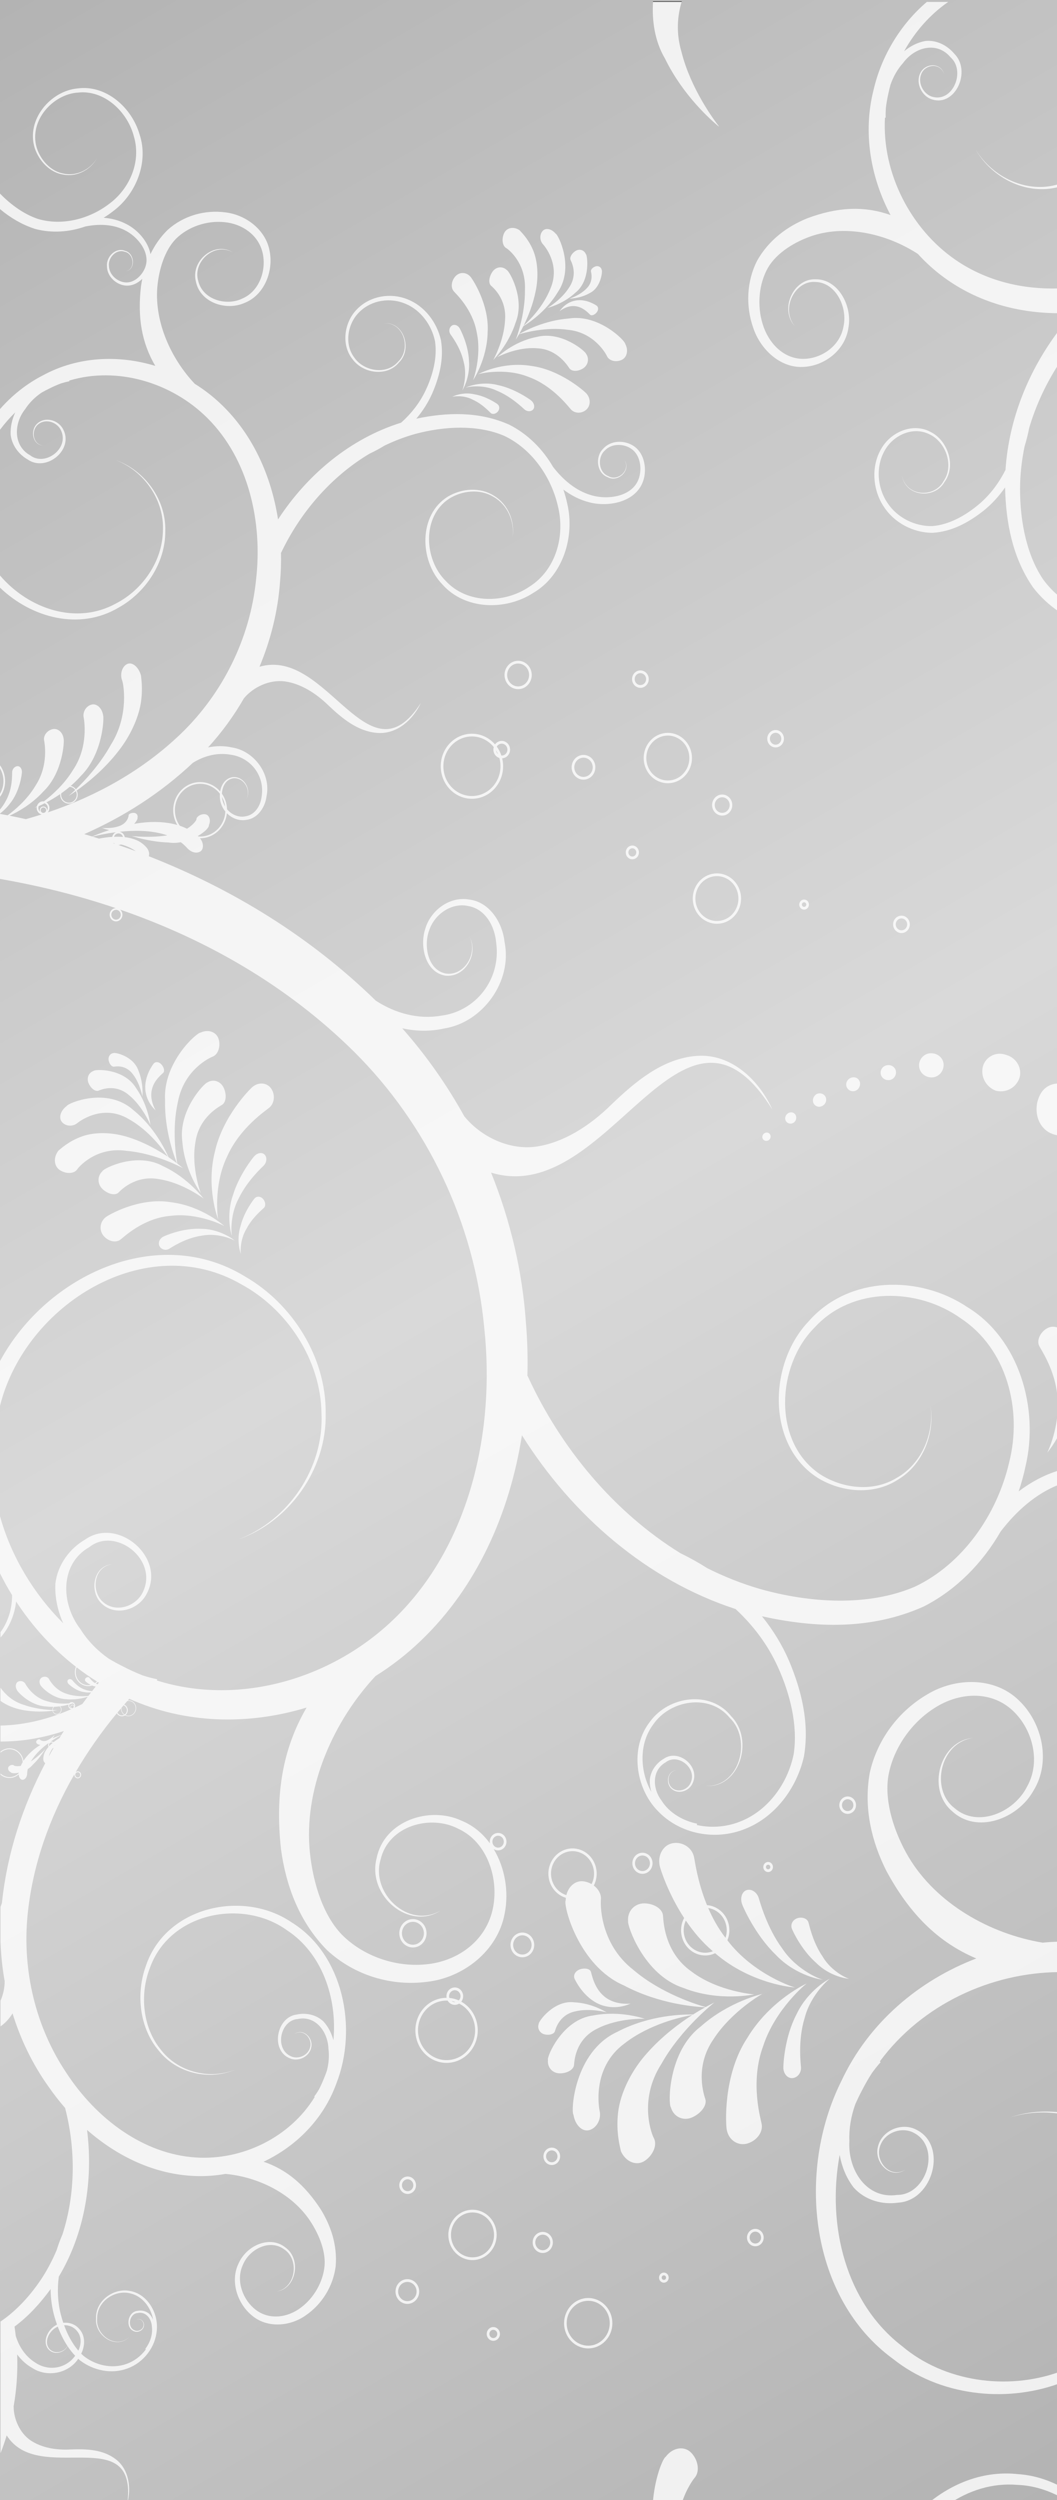 <?xml version="1.0" encoding="iso-8859-1"?>
<!-- Generator: Adobe Illustrator 28.3.0, SVG Export Plug-In . SVG Version: 6.00 Build 0)  -->
<svg version="1.1" xmlns="http://www.w3.org/2000/svg" xmlns:xlink="http://www.w3.org/1999/xlink" x="0px" y="0px"
	 viewBox="0 0 236.41 558.992" style="enable-background:new 0 0 236.41 558.992;" xml:space="preserve">
<rect x="0" y="0" width="236.41" height="558.992" fill="#808080" stroke="none"/>
<g id="Ebene_3">
	<g>
		<linearGradient id="SVGID_1_" gradientUnits="userSpaceOnUse" x1="-32.371" y1="18.69" x2="268.782" y2="540.303">
			<stop  offset="0" style="stop-color:#B3B3B3"/>
			<stop  offset="0.5" style="stop-color:#D9D9D9"/>
			<stop  offset="1" style="stop-color:#B3B3B3"/>
		</linearGradient>
		<rect style="fill:url(#SVGID_1_);" width="236.41" height="558.992"/>
	</g>
</g>
<g id="Ebene_5">
	<g style="opacity:0.8;">
		<path style="fill:none;" d="M110.951,167.767c0.039,0.322,0.189,0.628,0.437,0.852
			C111.263,168.325,111.117,168.04,110.951,167.767z"/>
		<path style="fill:none;" d="M100.505,446.715c0.734,0.068,1.444,0.258,2.108,0.554c0.312-0.319,0.46-0.797,0.352-1.271
			c-0.171-0.709-0.858-1.148-1.545-0.975c-0.685,0.173-1.104,0.9-0.938,1.608C100.489,446.659,100.497,446.688,100.505,446.715z"/>
		<path style="fill:none;" d="M111.158,166.858c-0.016,0.024-0.031,0.049-0.044,0.074c0.445,0.612,0.789,1.288,1.026,1.999
			c0.437,0.026,0.875-0.181,1.139-0.584c0.386-0.608,0.236-1.434-0.349-1.848C112.344,166.089,111.548,166.252,111.158,166.858z"/>
		<path style="fill:none;" d="M100.989,447.4c0.254,0.188,0.573,0.278,0.897,0.236C101.594,447.536,101.294,447.458,100.989,447.4z"
			/>
		<path style="fill:none;" d="M117.258,148.791c-1.127-0.79-2.649-0.478-3.409,0.694c-0.757,1.173-0.458,2.759,0.668,3.55
			c1.122,0.787,2.645,0.48,3.406-0.69C118.677,151.169,118.38,149.581,117.258,148.791z"/>
		<path style="fill:none;" d="M105.341,457.411c0.847-1.458,1.158-3.251,0.74-5.034c-0.421-1.786-1.492-3.229-2.891-4.115
			c-0.161-0.101-0.326-0.194-0.495-0.281c-0.159,0.102-0.335,0.179-0.526,0.227c-0.823,0.211-1.648-0.18-2.055-0.902
			c-0.577-0.022-1.166,0.039-1.755,0.19c-1.715,0.437-3.091,1.556-3.94,3.007c-0.847,1.461-1.16,3.257-0.743,5.041
			c0.421,1.787,1.497,3.224,2.892,4.11c1.399,0.889,3.114,1.209,4.829,0.772C103.112,459.988,104.491,458.874,105.341,457.411z"/>
		<path style="fill:none;" d="M91.171,489.923c0.705,0.002,1.276-0.594,1.277-1.329c0.003-0.736-0.566-1.33-1.271-1.339
			c-0.704,0.005-1.278,0.595-1.28,1.33C89.896,489.32,90.465,489.921,91.171,489.923z"/>
		<path style="fill:none;" d="M91.118,510.208c-1.142-0.004-2.064,0.949-2.069,2.145c-0.002,1.185,0.913,2.147,2.057,2.155
			c1.14,0,2.062-0.956,2.067-2.142C93.175,511.172,92.257,510.212,91.118,510.208z"/>
		<path style="fill:none;" d="M111.688,169.473c-0.178-0.055-0.352-0.139-0.515-0.252c-0.702-0.493-0.979-1.392-0.741-2.192
			c-0.372-0.459-0.812-0.873-1.316-1.227c-1.464-1.028-3.183-1.339-4.784-1.017c-1.604,0.329-3.09,1.294-4.076,2.819
			c-0.982,1.525-1.279,3.321-0.971,4.996c0.312,1.675,1.237,3.216,2.701,4.245c1.465,1.026,3.183,1.343,4.792,1.015
			c1.605-0.329,3.086-1.293,4.07-2.817c0.984-1.525,1.285-3.32,0.974-4.997C111.785,169.853,111.741,169.661,111.688,169.473z"/>
		<path style="fill:none;" d="M157.657,205.075c1.1,0.773,2.399,1.007,3.609,0.759c1.21-0.246,2.325-0.965,3.07-2.118
			c0.743-1.152,0.968-2.507,0.732-3.77c-0.236-1.26-0.936-2.424-2.035-3.197c-1.105-0.775-2.401-1.013-3.61-0.765
			c-1.21,0.249-2.328,0.972-3.073,2.122c-0.743,1.154-0.964,2.506-0.728,3.765C155.855,203.131,156.552,204.3,157.657,205.075z"/>
		<path style="fill:none;" d="M160.592,181.448c0.767,0.534,1.804,0.324,2.319-0.474c0.519-0.801,0.31-1.877-0.454-2.417
			c-0.765-0.533-1.796-0.331-2.314,0.473C159.628,179.827,159.831,180.908,160.592,181.448z"/>
		<path style="fill:none;" d="M140.696,190.073c-0.268,0.423-0.166,0.997,0.238,1.284c0.408,0.282,0.956,0.165,1.227-0.254
			c0.271-0.42,0.169-0.995-0.237-1.281C141.518,189.539,140.973,189.655,140.696,190.073z"/>
		<path style="fill:none;" d="M144.644,170.452c0.237,1.26,0.934,2.424,2.035,3.197c1.104,0.774,2.4,1.011,3.614,0.768
			c1.206-0.246,2.323-0.976,3.064-2.125c0.745-1.15,0.971-2.504,0.738-3.767c-0.24-1.263-0.936-2.427-2.039-3.201
			c-1.104-0.775-2.398-1.011-3.61-0.766c-1.208,0.248-2.33,0.975-3.073,2.124C144.632,167.833,144.408,169.19,144.644,170.452z"/>
		<path style="fill:none;" d="M180.252,202.543c0.154-0.235,0.095-0.555-0.136-0.715c-0.225-0.159-0.529-0.095-0.682,0.141
			c-0.147,0.229-0.089,0.55,0.135,0.708C179.801,202.837,180.103,202.772,180.252,202.543z"/>
		<path style="fill:none;" d="M174.528,165.918c0.394-0.61,0.239-1.439-0.347-1.853c-0.584-0.408-1.377-0.247-1.772,0.364
			c-0.389,0.604-0.235,1.433,0.349,1.844C173.345,166.685,174.135,166.523,174.528,165.918z"/>
		<path style="fill:none;" d="M202.681,207.424c0.395-0.614,0.238-1.439-0.348-1.852c-0.586-0.411-1.377-0.252-1.773,0.361
			c-0.394,0.61-0.237,1.431,0.349,1.846C201.495,208.189,202.286,208.035,202.681,207.424z"/>
		<path style="fill:none;" d="M131.659,169.774c-0.948-0.664-2.221-0.406-2.861,0.584c-0.634,0.984-0.388,2.314,0.559,2.985
			c0.947,0.659,2.223,0.4,2.86-0.583C132.854,171.77,132.605,170.438,131.659,169.774z"/>
		<path style="fill:none;" d="M229.158,99.827c-0.545,2.642-0.885,5.337-0.986,8.069c-0.22,7.434,1.127,15.667,5.101,21.6
			c1.026,1.422,2.229,2.69,3.553,3.809V81.347c-2.859,4.414-5.136,9.251-6.637,14.352C229.918,97.09,229.571,98.469,229.158,99.827z
			"/>
		<path style="fill:none;" d="M147.991,509.25c-0.001,0.278,0.218,0.508,0.49,0.508c0.278,0,0.494-0.228,0.495-0.504
			c0.002-0.286-0.216-0.517-0.493-0.517C148.211,508.737,147.992,508.966,147.991,509.25z"/>
		<path style="fill:none;" d="M189.892,404.902c0.686-0.175,1.108-0.891,0.94-1.608c-0.169-0.716-0.862-1.15-1.547-0.976
			c-0.687,0.176-1.105,0.893-0.936,1.609C188.517,404.643,189.205,405.078,189.892,404.902z"/>
		<path style="fill:none;" d="M123.413,480.797c-0.703,0-1.277,0.594-1.279,1.331c-0.002,0.729,0.569,1.327,1.272,1.329
			c0.707,0.002,1.281-0.591,1.281-1.323C124.692,481.4,124.119,480.801,123.413,480.797z"/>
		<path style="fill:none;" d="M168.941,498.963c-0.706-0.002-1.277,0.591-1.278,1.327c-0.002,0.736,0.565,1.329,1.272,1.333
			c0.707,0,1.281-0.586,1.284-1.324C170.22,499.56,169.649,498.966,168.941,498.963z"/>
		<path style="fill:none;" d="M131.575,514.427c-1.331-0.004-2.535,0.552-3.409,1.459c-0.872,0.908-1.416,2.156-1.421,3.544
			c-0.003,1.391,0.535,2.641,1.402,3.55c0.868,0.913,2.071,1.483,3.401,1.485c1.327,0.006,2.531-0.557,3.405-1.466
			c0.876-0.902,1.417-2.147,1.42-3.54c0.004-1.387-0.531-2.643-1.402-3.556C134.104,514.992,132.902,514.431,131.575,514.427z"/>
		<path style="fill:none;" d="M92.937,434.738c1.314-0.337,2.121-1.717,1.8-3.091c-0.325-1.373-1.652-2.212-2.967-1.877
			c-1.32,0.339-2.122,1.722-1.8,3.094C90.293,434.238,91.617,435.076,92.937,434.738z"/>
		<path style="fill:none;" d="M196.785,460.905l0.18,0.168c-0.687,0.766-1.334,1.58-1.946,2.43c-0.84,1.309-1.616,2.672-2.329,4.082
			c-0.491,0.923-0.941,1.871-1.371,2.831c-0.955,2.649-1.458,5.452-1.347,8.28c-0.378,6.615,3.939,13.06,10.668,12.057
			c6.588,0.071,9.92-10.563,3.835-13.835c-2.656-1.519-6.723-0.2-7.693,3.102c-1.027,3.307,2.327,7.13,5.672,5.119
			c-3.235,2.205-7.053-1.555-6.079-5.217c0.889-3.646,5.339-5.401,8.481-3.796c7.216,3.427,3.875,15.946-4.019,16.361
			c-3.536,0.5-7.362-0.547-9.9-3.38c-1.704-2.22-2.655-4.703-3.137-7.307c-2.92,15.788,1.384,33.148,14.023,42.816
			c9.367,7.892,23.321,9.896,35.003,5.751V472.58c-3.597-0.514-7.324-0.268-10.871,0.838c3.499-1.198,7.23-1.554,10.871-1.142
			v-31.341C221.608,441.068,206.18,448.181,196.785,460.905z"/>
		<path style="fill:none;" d="M142.175,151.098c-0.395,0.609-0.24,1.439,0.346,1.851c0.584,0.411,1.377,0.244,1.771-0.362
			c0.395-0.612,0.237-1.436-0.345-1.85C143.361,150.329,142.569,150.487,142.175,151.098z"/>
		<path style="fill:none;" d="M162.403,430.392c-0.316-1.349-1.125-2.433-2.18-3.101c-0.551-0.349-1.171-0.581-1.821-0.677
			c0.964,2.229,2.221,4.53,3.86,6.655C162.57,432.377,162.639,431.385,162.403,430.392z"/>
		<path style="fill:none;" d="M116.344,432.774c-1.109,0.281-1.784,1.44-1.513,2.599c0.271,1.152,1.382,1.857,2.495,1.577
			c1.104-0.285,1.779-1.445,1.51-2.598C118.563,433.193,117.451,432.488,116.344,432.774z"/>
		<path style="fill:none;" d="M121.397,499.641c-0.92,0-1.669,0.767-1.672,1.734c-0.001,0.962,0.743,1.744,1.664,1.75
			c0.922,0,1.671-0.777,1.674-1.737C123.065,500.42,122.319,499.649,121.397,499.641z"/>
		<path style="fill:none;" d="M171.917,417.936c0.268-0.069,0.425-0.347,0.364-0.614c-0.064-0.275-0.33-0.447-0.598-0.378
			c-0.265,0.067-0.425,0.345-0.361,0.621C171.387,417.833,171.654,418.004,171.917,417.936z"/>
		<path style="fill:none;" d="M132.726,417.724c-0.314-1.351-1.123-2.435-2.176-3.103c-1.057-0.663-2.351-0.91-3.644-0.58
			c-1.292,0.331-2.328,1.171-2.968,2.269c-0.639,1.1-0.878,2.455-0.561,3.801c0.317,1.347,1.129,2.431,2.182,3.099
			c0.348,0.22,0.721,0.393,1.112,0.516c0.506-2.052,2.132-3.367,3.955-3.068c0.607,0.099,1.18,0.31,1.687,0.603
			C132.842,420.212,133.019,418.966,132.726,417.724z"/>
		<path style="fill:none;" d="M110.341,520.917c-0.49-0.004-0.88,0.41-0.888,0.919c0.002,0.504,0.393,0.92,0.882,0.927
			c0.488-0.002,0.883-0.414,0.883-0.92C111.22,521.334,110.83,520.917,110.341,520.917z"/>
		<path style="fill:none;" d="M109.097,496.155c-0.873-0.91-2.072-1.474-3.403-1.476c-1.329-0.007-2.531,0.548-3.406,1.455
			c-0.873,0.907-1.418,2.161-1.422,3.548c-0.003,1.387,0.534,2.645,1.403,3.556c0.87,0.908,2.069,1.472,3.396,1.476
			c1.331,0.004,2.533-0.551,3.413-1.458c0.871-0.904,1.41-2.158,1.413-3.543C110.497,498.324,109.964,497.068,109.097,496.155z"/>
		<path style="fill:none;" d="M153.052,432.78c0.317,1.351,1.128,2.431,2.182,3.094c1.053,0.668,2.349,0.917,3.642,0.587
			c0.192-0.049,0.379-0.109,0.561-0.183c-2.408-2.041-4.411-4.455-6.045-6.87C152.924,430.423,152.776,431.601,153.052,432.78z"/>
		<path style="fill:none;" d="M144.089,418.302c0.896-0.233,1.445-1.177,1.227-2.109c-0.222-0.942-1.126-1.504-2.021-1.276
			c-0.894,0.232-1.442,1.164-1.223,2.104C142.292,417.954,143.195,418.523,144.089,418.302z"/>
		<path style="fill:none;" d="M12.247,390.36c0.046-0.08,0.095-0.155,0.14-0.232c-0.045,0.049-0.086,0.094-0.127,0.143
			C12.255,390.299,12.255,390.329,12.247,390.36z"/>
		<path style="fill:none;" d="M9.971,179.615c-0.512,0.261-0.958,0.466-1.313,0.624c-0.048,0.126-0.08,0.265-0.08,0.41
			c0,0.339,0.15,0.641,0.382,0.845c-0.047-0.104-0.074-0.221-0.073-0.341c0-0.461,0.37-0.836,0.825-0.834
			c0.451,0.001,0.816,0.378,0.815,0.839c0,0.03-0.009,0.065-0.011,0.096c0.106-0.174,0.171-0.377,0.171-0.598
			C10.689,180.172,10.387,179.765,9.971,179.615z"/>
		<path style="fill:none;" d="M26.493,188.925c-0.008,0-0.015-0.003-0.026-0.003c1.304,0.449,2.603,0.916,3.894,1.396
			c-0.671-0.519-1.821-1.133-3.305-1.512C26.884,188.882,26.693,188.925,26.493,188.925z"/>
		<path style="fill:none;" d="M9.71,180.536c-0.335,0-0.606,0.273-0.608,0.618c0.001,0.305,0.218,0.545,0.502,0.598
			c0.009,0,0.016,0.002,0.023,0.002c0.137,0,0.266-0.03,0.382-0.078c0.178-0.105,0.302-0.294,0.303-0.519
			C10.314,180.814,10.043,180.538,9.71,180.536z"/>
		<path style="fill:none;" d="M25.958,203.425c-0.58-0.002-1.055,0.491-1.059,1.099c0.002,0.607,0.472,1.1,1.052,1.104
			c0.583,0,1.057-0.49,1.059-1.098C27.011,203.924,26.54,203.428,25.958,203.425z"/>
		<path style="fill:none;" d="M27.051,381.978c-0.262,0.309-0.525,0.614-0.783,0.927c0.039,0.084,0.087,0.163,0.149,0.239
			c0.342,0.41,0.897,0.508,1.344,0.275c-0.113-0.08-0.217-0.174-0.311-0.286C27.176,382.802,27.047,382.388,27.051,381.978z"/>
		<path style="fill:none;" d="M28.106,381.618c-0.132-0.158-0.296-0.266-0.473-0.329c-0.155,0.182-0.309,0.363-0.463,0.547
			c-0.002,0.01-0.005,0.017-0.005,0.025c-0.032,0.424,0.089,0.855,0.372,1.197c0.098,0.116,0.213,0.21,0.334,0.29
			c0.04-0.027,0.083-0.053,0.121-0.086C28.458,382.842,28.511,382.105,28.106,381.618z"/>
		<path style="fill:none;" d="M15.414,179.463c0.482,0.002,0.921-0.194,1.235-0.519c0.317-0.32,0.514-0.761,0.515-1.257
			c0-0.288-0.071-0.56-0.194-0.803c-1.024,0.722-1.661,1.105-1.653,1.098c-0.008,0.019,0.579-0.474,1.5-1.354
			c-0.048-0.067-0.1-0.138-0.16-0.201c-0.276-0.284-0.649-0.461-1.064-0.507c-0.633,0.535-1.27,1.023-1.888,1.46
			c-0.018,0.098-0.031,0.196-0.031,0.297c-0.002,0.495,0.191,0.939,0.508,1.261C14.497,179.263,14.933,179.462,15.414,179.463z"/>
		<path style="fill:none;" d="M22.78,185.093c-0.026-0.002,2.024,0.267,3.811-0.368c1.918-0.615,2.23-2.282,2.175-2.471
			c0.087-0.317,0.651-0.545,1.224-0.504c0.573,0.04,0.926,0.557,0.758,1.15c0.089,0.13-0.193,0.701-0.731,1.299
			c0.522-0.087,1.052-0.168,1.589-0.232c2.749-0.346,5.676-0.218,8.053,0.49c-0.581-0.969-0.92-2.104-0.917-3.327
			c0.01-3.469,2.713-6.273,6.042-6.264c1.774,0.006,3.36,0.815,4.456,2.088c0.263-1.527,1.15-2.911,2.751-3.189
			c2.571-0.3,4.313,2.718,3.147,4.873c1.076-2.228-0.794-4.989-3.106-4.601c-1.569,0.325-2.322,1.868-2.392,3.43
			c0.684,0.98,1.098,2.175,1.141,3.472c1.013,1.208,2.606,1.91,4.147,1.575c2.158-0.345,3.416-2.446,3.616-4.607
			c0.658-4.6-2.599-8.573-6.951-9.163c-2.955-0.532-5.94,0.241-8.464,1.821c-7.218,6.8-15.46,12.042-24.285,15.936
			c0.598,0.178,1.201,0.348,1.796,0.531c0.542-0.241,1.919-0.825,3.792-1.435C23.438,185.381,22.778,185.084,22.78,185.093z"/>
		<path style="fill:none;" d="M49.655,178.206c0.04,0.436,0.13,0.858,0.275,1.238c0.109,0.317,0.254,0.62,0.428,0.903
			C50.258,179.576,50.014,178.853,49.655,178.206z"/>
		<path style="fill:none;" d="M49.18,177.475c-0.129-0.171-0.265-0.33-0.407-0.481c-1.021-1.071-2.428-1.732-3.99-1.739
			c-1.562-0.003-2.973,0.651-4,1.715c-1.026,1.065-1.659,2.53-1.664,4.161c-0.003,1.311,0.408,2.522,1.1,3.503
			c0.016,0.002,0.034,0.007,0.052,0.014c0.574,0.189,1.091,0.416,1.56,0.65c1.533-0.964,2.276-2.073,2.111-2.292
			c0.266-0.571,1.051-1.056,1.939-0.949c0.823,0.079,1.392,1.23,0.84,2.429c0.075,0.536-0.939,1.556-2.47,2.433
			c0.035,0.033,0.075,0.068,0.106,0.096c0.129,0.01,0.259,0.025,0.394,0.025c1.562,0.004,2.974-0.65,4-1.713
			c0.963-1.002,1.577-2.364,1.651-3.877c-0.443-0.541-0.784-1.161-0.98-1.824C49.203,178.971,49.121,178.216,49.18,177.475z"/>
		<path style="fill:none;" d="M27.774,381.123c0.178,0.082,0.345,0.197,0.481,0.359c0.474,0.574,0.414,1.44-0.135,1.934
			c-0.019,0.022-0.042,0.029-0.061,0.048c0.175,0.082,0.365,0.133,0.556,0.147c0.407,0.025,0.825-0.11,1.161-0.415
			c0.334-0.302,0.521-0.713,0.557-1.134c0.033-0.422-0.088-0.854-0.371-1.194c-0.283-0.342-0.674-0.531-1.08-0.557
			c-0.144-0.009-0.289,0.012-0.43,0.043C28.224,380.609,27.999,380.865,27.774,381.123z"/>
		<path style="fill:none;" d="M25.202,188.496c0.157,0.053,0.314,0.101,0.474,0.152c-0.047-0.034-0.084-0.077-0.126-0.115
			C25.435,188.52,25.321,188.506,25.202,188.496z"/>
		<path style="fill:none;" d="M25.927,186.075c-2.485,0.313-4.453,0.783-5.207,0.979c0.473,0.147,0.945,0.299,1.416,0.451
			c0.49-0.097,0.992-0.181,1.501-0.248c0.484-0.067,0.974-0.114,1.468-0.143C25.205,186.644,25.516,186.262,25.927,186.075z"/>
		<path style="fill:none;" d="M27.507,187.135c-0.126-0.459-0.523-0.796-1.008-0.797c-0.464-0.001-0.858,0.317-0.999,0.756
			C26.179,187.063,26.854,187.075,27.507,187.135z"/>
		<path style="fill:none;" d="M16.295,380.855c-0.194,0.063-0.442,0.143-0.733,0.224c-0.118,0.21-0.106,0.482,0.057,0.676
			c0.073,0.089,0.168,0.148,0.267,0.178c-0.012-0.011-0.026-0.021-0.036-0.034c-0.152-0.183-0.13-0.467,0.05-0.629
			c0.181-0.167,0.455-0.148,0.607,0.036c0.04,0.049,0.067,0.105,0.083,0.163c0.025-0.165-0.014-0.339-0.125-0.476
			C16.415,380.936,16.355,380.891,16.295,380.855z"/>
		<path style="fill:none;" d="M12.514,520.417c-1.486,0.833-2.725,3.088-1.548,4.666c1.099,1.366,3.28,0.971,4.127-0.534
			c-0.895-1.349-1.601-2.82-2.174-4.345C12.781,520.267,12.645,520.337,12.514,520.417z"/>
		<path style="fill:none;" d="M16.969,397.218c0.201,0.241,0.554,0.266,0.788,0.058c0.232-0.211,0.256-0.578,0.057-0.823
			c-0.203-0.243-0.555-0.268-0.788-0.062C16.791,396.603,16.768,396.973,16.969,397.218z"/>
		<path style="fill:none;" d="M17.286,521.265c-0.689-0.944-1.82-1.41-2.947-1.379c0.751,2.072,1.796,4.071,3.18,5.682
			C18.198,524.169,18.284,522.491,17.286,521.265z"/>
		<path style="fill:none;" d="M10.796,525.232c-1.373-1.717-0.109-4.231,1.493-5.215c0.148-0.1,0.304-0.189,0.464-0.266
			c-0.202-0.567-0.387-1.141-0.557-1.717c-0.585-2.045-0.858-4.135-0.874-6.224c-2.31,3.159-4.955,6.083-8.07,8.387
			c0.1,0.692,0.193,1.387,0.27,2.086c0.749,2.442,2.214,4.63,4.356,5.955c2.905,1.981,6.817,1.423,8.934-1.517
			c-0.632-0.668-1.197-1.387-1.701-2.144C14.308,526.116,12.074,526.677,10.796,525.232z"/>
		<path style="fill:none;" d="M21.688,376.236c-0.078,0.067-0.157,0.133-0.24,0.194c0.079,0.04,0.159,0.08,0.241,0.112
			c0.042,0.018,0.082,0.035,0.122,0.052c0.101-0.126,0.203-0.25,0.305-0.374c-0.084-0.052-0.168-0.104-0.252-0.155
			C21.807,376.124,21.749,376.182,21.688,376.236z"/>
		<path style="fill:none;" d="M111.714,413.071c0.686-0.176,1.101-0.898,0.934-1.607c-0.169-0.718-0.858-1.151-1.543-0.982
			c-0.683,0.179-1.104,0.896-0.937,1.612C110.336,412.808,111.028,413.247,111.714,413.071z"/>
		<path style="fill:none;" d="M15.971,381.354c-0.134,0.122-0.151,0.33-0.037,0.465c0.075,0.095,0.187,0.123,0.295,0.101
			c0.061-0.022,0.124-0.058,0.177-0.106c0.004-0.002,0.006-0.006,0.01-0.008c0.096-0.125,0.104-0.299,0.003-0.423
			C16.306,381.246,16.105,381.233,15.971,381.354z"/>
		<path style="fill:none;" d="M91.629,429.174c1.633-0.418,3.284,0.623,3.685,2.326c0.401,1.706-0.603,3.425-2.235,3.841
			c-1.629,0.417-3.283-0.627-3.682-2.33C88.998,431.307,90.001,429.588,91.629,429.174z M113.764,168.688
			c-0.341,0.529-0.884,0.829-1.449,0.861c0.466,1.932,0.172,4.054-0.979,5.836c-2.151,3.335-6.483,4.217-9.682,1.973
			c-3.193-2.244-4.041-6.763-1.888-10.097c2.151-3.332,6.484-4.214,9.679-1.971c0.478,0.336,0.903,0.723,1.274,1.148
			c0.59-0.827,1.704-1.033,2.538-0.448C114.117,166.593,114.339,167.798,113.764,168.688z M118.415,152.689
			c-0.94,1.456-2.836,1.839-4.229,0.86c-1.392-0.977-1.764-2.955-0.824-4.407c0.94-1.456,2.834-1.837,4.224-0.86
			C118.98,149.262,119.354,151.232,118.415,152.689z M132.706,173.102c-0.816,1.267-2.466,1.603-3.68,0.751
			c-1.215-0.854-1.539-2.574-0.721-3.841c0.817-1.267,2.468-1.604,3.685-0.75C133.204,170.113,133.522,171.837,132.706,173.102z
			 M171.997,254.874c-0.398,0.326-0.982,0.282-1.301-0.108c-0.319-0.384-0.241-0.98,0.175-1.313c0.417-0.345,1-0.292,1.303,0.101
			C172.476,253.956,172.403,254.545,171.997,254.874z M219.76,238.812c0.353-2.236,2.776-3.874,5.303-2.941
			c2.576,0.73,3.75,3.482,2.787,5.56c-0.961,2.077-3.173,2.956-5.155,2.428C220.791,243.123,219.384,241.124,219.76,238.812z
			 M208.113,235.494c1.611-0.069,2.928,1.09,2.941,2.585c0.012,1.497-1.135,2.755-2.561,2.811c-1.427,0.062-2.733-0.879-2.921-2.388
			C205.384,237.054,206.503,235.571,208.113,235.494z M200.072,205.59c0.576-0.89,1.734-1.129,2.592-0.529
			c0.854,0.602,1.081,1.814,0.506,2.705c-0.577,0.892-1.737,1.125-2.592,0.523C199.723,207.689,199.497,206.483,200.072,205.59z
			 M198.294,238.188c0.956-0.223,1.886,0.339,2.071,1.248c0.186,0.917-0.392,1.823-1.288,2.029c-0.907,0.185-1.813-0.298-2.055-1.19
			C196.779,239.37,197.331,238.382,198.294,238.188z M190.294,240.992c0.823-0.337,1.713,0.036,1.99,0.845
			c0.275,0.797-0.145,1.712-0.928,2.032c-0.79,0.322-1.677-0.056-1.99-0.834C189.054,242.242,189.469,241.331,190.294,240.992z
			 M182.631,244.631c0.767-0.387,1.669-0.104,2.014,0.633c0.351,0.732,0.03,1.619-0.694,1.987c-0.708,0.423-1.586,0.182-1.966-0.533
			C181.601,246.005,181.894,245.069,182.631,244.631z M178.946,201.626c0.335-0.521,1.009-0.654,1.503-0.309
			c0.496,0.348,0.624,1.047,0.29,1.566c-0.332,0.518-1.003,0.651-1.499,0.305C178.747,202.843,178.612,202.143,178.946,201.626z
			 M176.204,248.946c0.587-0.416,1.354-0.28,1.705,0.296c0.354,0.575,0.186,1.363-0.386,1.766c-0.564,0.395-1.331,0.262-1.712-0.3
			C175.438,250.147,175.611,249.355,176.204,248.946z M171.922,164.086c0.577-0.893,1.739-1.133,2.592-0.534
			c0.858,0.604,1.081,1.816,0.504,2.708c-0.574,0.891-1.731,1.124-2.591,0.523C171.574,166.185,171.347,164.979,171.922,164.086z
			 M142.654,191.45c-0.456,0.703-1.374,0.887-2.046,0.413c-0.676-0.475-0.854-1.428-0.4-2.131c0.455-0.704,1.37-0.893,2.044-0.42
			C142.925,189.787,143.11,190.745,142.654,191.45z M159.654,178.686c0.698-1.08,2.101-1.367,3.133-0.641
			c1.034,0.725,1.311,2.191,0.613,3.271c-0.699,1.082-2.104,1.363-3.138,0.639C159.23,181.23,158.956,179.768,159.654,178.686z
			 M155.863,197.765c1.667-2.581,5.024-3.268,7.501-1.529c2.474,1.739,3.13,5.242,1.463,7.825c-1.664,2.577-5.025,3.259-7.499,1.521
			C154.852,203.842,154.199,200.343,155.863,197.765z M152.383,164.816c2.474,1.737,3.131,5.239,1.465,7.818
			c-1.665,2.581-5.024,3.26-7.499,1.524c-2.468-1.736-3.13-5.237-1.464-7.819C146.55,163.762,149.913,163.08,152.383,164.816z
			 M144.783,152.929c-0.578,0.896-1.733,1.13-2.592,0.527c-0.856-0.601-1.083-1.807-0.506-2.701c0.574-0.891,1.736-1.13,2.593-0.529
			C145.135,150.827,145.359,152.04,144.783,152.929z M111.354,92.011c-0.444,0.527-1.139,0.696-1.556,0.37
			c-0.204-0.162-1.869-2.047-4.046-3.005c-2.14-1.166-4.635-0.708-4.599-0.629c-0.079-0.05,2.296-1.218,4.939-0.588
			c2.642,0.431,4.967,2.033,5.183,2.212C111.763,90.749,111.795,91.483,111.354,92.011z M119.244,91.542
			c-0.441,0.531-1.302,0.538-1.92,0.02c-0.297-0.252-2.96-2.899-6.269-4.238c-3.295-1.55-6.961-0.748-6.891-0.608
			c-0.112-0.108,3.427-1.626,7.234-0.609c3.765,0.81,7.104,3.182,7.414,3.452C119.492,90.128,119.686,91.017,119.244,91.542z
			 M131.109,91.619c-1.034,0.899-2.566,0.862-3.416-0.082c-0.416-0.401-4.017-5.308-9.484-7.265
			c-5.406-2.186-11.425-0.646-11.323-0.543c-0.117-0.039,5.419-2.989,11.896-1.918c6.503,0.835,11.907,5.659,12.344,6.137
			C132.151,89.075,132.14,90.723,131.109,91.619z M111.204,79.853c-0.009,0.071,3.529-3.496,8.812-4.51
			c5.577-1.436,10.931,3.238,11.048,3.735c0.794,1.09,0.484,2.58-0.665,3.304c-1.151,0.72-2.526,0.714-3.048-0.034
			c-0.24-0.293-2.495-4.255-7.194-4.474C115.623,77.474,111.13,79.893,111.204,79.853z M133.184,59.565
			c0.639-0.215,1.275,0.141,1.402,0.797c0.199,0.184-0.117,3.93-2.685,5.168c-2.24,1.286-4.556,1.222-4.541,1.242
			c-0.033,0.011,2.273-0.673,3.813-2.256c1.665-1.632,1.026-3.632,1.006-3.806C132.086,60.298,132.549,59.785,133.184,59.565z
			 M133.433,69.874c-0.446,0.526-1.076,0.762-1.403,0.527c-0.163-0.093-1.446-1.716-3.3-1.933c-1.871-0.288-3.638,1.139-3.579,1.135
			c-0.035,0.056,1.129-1.945,3.523-2.4c2.423-0.46,4.611,1.032,4.774,1.142C133.888,68.664,133.879,69.352,133.433,69.874z
			 M127.624,58.158c-0.271-0.585,0.232-1.505,1.095-2.043c0.863-0.544,1.91-0.238,2.313,0.693c0.352,0.198,1.109,5.844-2.282,8.591
			c-2.897,2.702-6.348,3.436-6.319,3.46c-0.045,0.028,3.154-1.796,4.929-4.688C129.309,61.162,127.716,58.401,127.624,58.158z
			 M112.745,52.144c0.581-1.263,2.157-1.58,3.479-0.652c0.244,0.314,1.823,1.71,2.953,4.314c1.139,2.615,1.286,6.136,0.652,9.188
			c-0.613,3.11-1.747,5.862-2.719,7.828c1.048-0.943,4.396-4.161,6.037-8.381c2.25-5.349-1.453-9.574-1.741-9.869
			c-0.718-0.839-0.73-2.159-0.046-2.93c0.684-0.771,2.006-0.503,2.934,0.613c0.498,0.11,4.267,7.441,0.486,13.03
			c-2.682,4.459-6.671,7.001-7.726,7.652c-0.344,0.689-0.666,1.279-0.935,1.748c1.018-0.577,5.554-3.046,11.066-3.468
			c6.647-1.076,12.611,4.901,12.66,5.678c0.784,1.45,0.374,3.076-0.868,3.606c-1.243,0.532-2.69,0.176-3.193-0.817
			c-0.164-0.416-2.763-5.336-8.685-5.936c-4.953-0.732-10.011,0.685-11.016,0.997c-0.444,0.77-0.735,1.2-0.726,1.198
			c-0.014,0.053,2.148-5.505,2.053-11.184c0.273-6.112-3.881-9.16-4.22-9.308C112.346,54.909,112.163,53.405,112.745,52.144z
			 M110.131,60.777c0.777-1.141,2.22-1.342,3.195-0.417c0.561,0.156,4.147,6.358,2.022,11.693c-1.615,5.114-5.075,8.461-5.034,8.457
			c-0.024,0.06,2.428-4.304,2.646-8.929c0.4-4.854-2.881-7.465-3.129-7.696C109.204,63.324,109.352,61.918,110.131,60.777z
			 M101.836,61.809c0.906-1.029,2.416-1.021,3.358,0.031c0.408,0.411,4.249,6.146,3.879,12.392
			c-0.107,6.166-3.306,10.88-3.295,10.801c0.04,0.094,1.994-5.348,0.87-10.6c-0.894-5.335-4.831-8.884-5.129-9.275
			C100.778,64.344,100.927,62.839,101.836,61.809z M100.991,72.849c0.539-0.42,1.335-0.201,1.777,0.484
			c0.2,0.309,1.986,3.705,2.124,7.344c0.311,3.683-1.487,6.727-1.522,6.634c0.068,0.069,1.214-3.239,0.32-6.457
			c-0.714-3.221-2.787-5.86-2.965-6.148C100.332,74.101,100.454,73.268,100.991,72.849z M0,128.67
			c6.327,7.422,17.051,11.217,26.024,6.212c5.822-3.015,10.283-9.335,10.408-16.155c0.374-6.871-4.217-13.481-10.599-15.868
			c6.429,2.204,11.331,8.757,11.14,15.877c0.042,7.083-4.382,13.748-10.44,17.115c-8.75,5.185-19.448,2.318-26.534-4.458V128.67z
			 M0,177.509c0.484-0.828,0.769-1.796,0.771-2.838c0.003-1.053-0.282-2.032-0.771-2.87v-0.689c0.718,0.99,1.148,2.223,1.145,3.562
			c-0.003,1.321-0.436,2.529-1.145,3.509V177.509z M0,181.003c0.472-0.571,0.927-1.214,1.297-1.93
			c1.609-2.827,1.383-6.162,1.42-6.474c0.055-0.698,0.595-1.275,1.2-1.294c0.602-0.022,1.047,0.626,0.981,1.444
			c-0.019,0.354-0.435,4.186-2.691,6.94c-0.683,0.897-1.461,1.632-2.208,2.219V181.003z M56.498,242.999
			c1.409-1.142,3.291-0.936,4.193,0.451c0.905,1.391,0.685,3.29-0.494,4.235c-0.507,0.472-6.539,4.373-9.416,10.938
			c-3.134,6.464-2.08,14.129-1.949,14.013c-0.059,0.14-2.78-7.088-0.797-15.013C49.754,249.638,55.9,243.487,56.498,242.999z
			 M53.892,280.351c-0.065,0.091-1.122-2.999-0.091-6.211c0.802-3.232,2.907-5.934,3.137-6.182c0.49-0.562,1.333-0.515,1.884,0.096
			c0.549,0.613,0.66,1.5,0.239,1.978c-0.208,0.234-2.559,2.083-3.909,4.677C53.568,277.232,53.799,280.385,53.892,280.351z
			 M59.009,260.579c-0.323,0.34-3.661,3.34-5.581,7.295c-2.157,3.914-1.671,8.565-1.502,8.494c-0.136,0.127-1.456-4.45,0.153-9.064
			c1.368-4.587,4.47-8.457,4.815-8.81c0.731-0.78,1.769-0.915,2.318-0.305C59.767,258.802,59.672,259.873,59.009,260.579z
			 M23.619,272.17c0.518-0.458,7.521-4.56,14.617-3.366c7.034,0.855,12.045,5.385,11.956,5.362
			c0.112-0.039-5.877-3.105-12.012-2.323c-6.202,0.484-10.721,4.963-11.202,5.285c-1.016,0.825-2.718,0.463-3.79-0.789
			C22.119,275.092,22.305,273.217,23.619,272.17z M22.881,261.888c0.244-0.68,7.753-4.409,13.6-1.14
			c5.654,2.605,9.074,7.3,9.074,7.249c0.066,0.035-4.634-3.524-9.894-4.338c-5.501-1.067-8.87,2.704-9.164,2.986
			c-0.714,0.713-2.302,0.365-3.516-0.738C21.77,264.808,21.709,262.991,22.881,261.888z M36.469,276.535
			c0.376-0.214,4.467-2.036,8.642-1.78c4.246,0.046,7.512,2.641,7.402,2.672c0.087-0.077-3.559-1.89-7.342-1.154
			c-3.765,0.509-7.022,2.775-7.374,2.965c-0.736,0.414-1.675,0.165-2.089-0.551C35.291,277.967,35.633,277.003,36.469,276.535z
			 M50.052,243.248c0.688,1.516,0.52,3.225-0.397,3.786c-0.364,0.264-5.156,2.602-5.957,8.418c-0.987,5.59,1.248,11.456,1.211,11.36
			c0.08,0.021-3.58-4.797-4.12-11.483c-0.986-7.101,4.984-13.209,5.566-13.294C47.694,241.175,49.359,241.734,50.052,243.248z
			 M34.368,237.812c0.417-0.509,1.202-0.42,1.747,0.197c0.548,0.616,0.745,1.426,0.438,1.805c-0.125,0.194-2.131,1.596-2.597,3.877
			c-0.547,2.293,0.875,4.656,0.877,4.583c0.06,0.049-2.09-1.633-2.33-4.663C32.262,240.546,34.223,238.002,34.368,237.812z
			 M25.38,235.459c0.232-0.223,4.477,0.608,5.59,3.946c1.207,2.935,0.861,5.805,0.887,5.789c0.008,0.043-0.503-2.906-2.131-5.004
			c-1.67-2.263-4.032-1.704-4.232-1.696c-0.481,0.064-1.014-0.57-1.19-1.384C24.133,236.29,24.615,235.54,25.38,235.459z
			 M20.901,239.46c0.267-0.415,6.808-0.692,9.549,3.846c2.748,3.916,3.181,8.295,3.212,8.26c0.028,0.06-1.683-4.131-4.778-6.675
			c-3.209-2.778-6.551-1.122-6.839-1.036c-0.701,0.27-1.693-0.466-2.207-1.601C19.317,241.118,19.789,239.852,20.901,239.46z
			 M13.088,257.243c0.386-0.268,2.168-2.064,5.275-3.163c3.122-1.11,7.163-0.879,10.578,0.268c3.482,1.126,6.493,2.858,8.627,4.298
			c-0.955-1.412-4.238-5.951-8.869-8.486c-5.849-3.427-11.112,0.68-11.483,1.007c-1.043,0.793-2.552,0.653-3.354-0.288
			c-0.8-0.939-0.339-2.553,1.044-3.573c0.185-0.607,9.005-4.43,14.949,0.924c4.781,3.856,7.217,9.114,7.836,10.502
			c0.748,0.508,1.383,0.978,1.887,1.367c-0.539-1.334-2.829-7.262-2.663-14.163c-0.448-8.388,7.082-15.101,7.976-15.069
			c1.748-0.804,3.559-0.105,4.018,1.5c0.461,1.607-0.114,3.365-1.308,3.874c-0.495,0.155-6.421,2.808-7.802,10.1
			c-1.418,6.07-0.394,12.522-0.154,13.809c0.827,0.642,1.285,1.054,1.283,1.043c0.06,0.025-6.039-3.314-12.539-3.863
			c-6.954-1.058-10.923,3.749-11.134,4.153c-0.718,0.984-2.459,1.038-3.831,0.166C12.05,260.773,11.873,258.779,13.088,257.243z
			 M0,304.33c10.528-19.446,35.488-30.789,54.827-18.909c10.516,6.064,18.159,17.983,18.016,30.604
			c0.266,12.68-8.331,24.306-19.552,28.172c11.135-4.191,19.197-15.915,18.615-28.166c-0.155-12.151-7.868-23.454-17.972-28.894
			C32.734,274.884,5.726,291.586,0.02,314.26c-0.007,0.023-0.013,0.048-0.02,0.072V304.33z M91.18,486.641
			c1.033,0.004,1.865,0.88,1.861,1.955c-0.002,1.078-0.837,1.944-1.872,1.942c-1.032-0.004-1.863-0.872-1.861-1.953
			C89.31,487.511,90.148,486.637,91.18,486.641z M91.104,515.123c-1.466-0.006-2.652-1.248-2.648-2.773
			c0.005-1.525,1.197-2.766,2.663-2.76c1.462,0.002,2.646,1.248,2.642,2.775C93.759,513.892,92.568,515.125,91.104,515.123z
			 M93.105,455.692c-0.916-3.903,1.372-7.839,5.113-8.796c0.561-0.144,1.122-0.211,1.673-0.211c-0.19-1.011,0.414-2.011,1.389-2.259
			c1.005-0.257,2.01,0.38,2.255,1.424c0.146,0.619-0.007,1.239-0.364,1.697c1.684,0.94,2.991,2.594,3.481,4.681
			c0.919,3.902-1.369,7.839-5.114,8.799C97.797,461.983,94.021,459.595,93.105,455.692z M100.277,499.683
			c0.01-3.11,2.441-5.626,5.418-5.616c2.983,0.006,5.398,2.536,5.389,5.647c-0.007,3.112-2.437,5.624-5.419,5.614
			C102.688,505.318,100.271,502.794,100.277,499.683z M110.334,523.375c-0.814-0.004-1.472-0.691-1.47-1.542
			c0.003-0.849,0.663-1.537,1.478-1.532c0.812,0.002,1.475,0.691,1.473,1.544C111.811,522.693,111.147,523.377,110.334,523.375z
			 M189.145,401.721c0.999-0.258,2.013,0.384,2.258,1.428c0.244,1.048-0.371,2.097-1.371,2.355
			c-1.004,0.258-2.011-0.382-2.256-1.425C187.533,403.031,188.14,401.978,189.145,401.721z M178.332,428.891
			c1.042-0.344,2.146,0.034,2.461,0.854c0.153,0.402,0.947,4.484,3.202,7.728c2.037,3.498,5.876,5.052,5.888,4.909
			c0.07,0.139-4.176-0.32-7.344-3.516c-3.327-2.918-5.267-7.187-5.423-7.625C176.746,430.285,177.292,429.237,178.332,428.891z
			 M171.542,416.345c0.58-0.146,1.164,0.221,1.308,0.832c0.143,0.602-0.211,1.213-0.792,1.361c-0.578,0.147-1.166-0.223-1.307-0.826
			C170.606,417.103,170.966,416.492,171.542,416.345z M166.98,422.614c1.042-0.352,2.244,0.397,2.686,1.66
			c0.209,0.61,1.778,6.631,5.299,11.396c3.333,5.048,9.08,7.15,9.094,6.893c0.068,0.247-6.079-0.747-10.553-5.5
			c-4.583-4.433-7.312-10.658-7.526-11.309C165.493,424.365,165.942,422.96,166.98,422.614z M150.538,412.098
			c2.162-0.344,4.264,1.051,4.685,3.112c0.173,0.625,0.71,5.4,2.906,10.753c2.271,0.177,4.28,1.85,4.852,4.281
			c0.29,1.24,0.162,2.486-0.292,3.575c5.771,7.651,15.234,10.74,15.175,10.51c0.129,0.155-9.799-0.588-17.91-7.611
			c-0.298,0.139-0.611,0.254-0.939,0.337c-2.898,0.741-5.823-1.111-6.532-4.129c-0.338-1.44-0.112-2.887,0.53-4.087
			c-3.626-5.55-5.309-10.945-5.46-11.65C147.038,414.722,148.381,412.44,150.538,412.098z M143.153,414.317
			c1.211-0.311,2.436,0.463,2.733,1.727c0.297,1.267-0.445,2.541-1.658,2.852c-1.21,0.309-2.43-0.466-2.73-1.729
			C141.204,415.901,141.943,414.624,143.153,414.317z M140.483,429.58c-0.224-2.214,1.407-4.015,3.59-4.013
			c2.182,0.009,4.09,1.225,4.212,2.725c0.098,0.618,0.036,8.109,6.397,12.535c5.985,4.533,14.182,5.113,14.047,5.104
			c0.07-0.09-7.728,1.766-15.895-1.459C143.921,441.574,140.245,430.373,140.483,429.58z M120.486,452.52
			c-0.128-0.43,3.334-5.364,7.902-4.832c4.154,0.178,7.322,2.3,7.318,2.258c0.055,0.014-3.704-1.058-7.122-0.209
			c-3.633,0.81-4.36,4.151-4.469,4.413c-0.206,0.653-1.261,0.962-2.321,0.708C120.73,454.597,120.133,453.543,120.486,452.52z
			 M132.665,450.636c6.209-1.215,11.602,0.794,11.581,0.734c0.086,0-5.835-0.27-10.637,2.193c-5.138,2.476-5.15,7.711-5.218,8.133
			c-0.096,1.051-1.537,1.889-3.173,1.879c-1.638,0-2.848-1.345-2.658-2.992C122.231,459.998,125.732,451.48,132.665,450.636z
			 M134.228,448.195c-3.741-1.489-5.582-5.481-5.721-5.777c-0.352-0.83,0.215-1.781,1.257-2.116c1.044-0.339,2.11-0.114,2.376,0.499
			c0.153,0.271,0.626,3.655,3.03,5.585c2.372,2.042,5.979,1.608,5.894,1.563C141.156,447.9,137.924,449.664,134.228,448.195z
			 M117.466,437.546c-1.424,0.366-2.862-0.54-3.21-2.025c-0.349-1.482,0.522-2.984,1.946-3.347c1.421-0.366,2.858,0.547,3.207,2.03
			C119.759,435.686,118.886,437.184,117.466,437.546z M121.386,503.737c-1.246-0.002-2.252-1.06-2.249-2.362
			c0.004-1.301,1.016-2.355,2.263-2.349c1.246,0,2.256,1.06,2.253,2.361C123.649,502.69,122.631,503.742,121.386,503.737z
			 M123.404,484.073c-1.029-0.004-1.862-0.874-1.858-1.948c0.002-1.077,0.84-1.949,1.868-1.945c1.034,0.002,1.868,0.88,1.863,1.956
			C125.276,483.211,124.439,484.076,123.404,484.073z M131.546,525.075c-2.986-0.009-5.395-2.536-5.386-5.648
			c0.007-3.109,2.432-5.628,5.417-5.622c2.982,0.011,5.398,2.543,5.389,5.653C136.958,522.569,134.528,525.085,131.546,525.075z
			 M144.232,483.118c-1.827,1.246-4.274,0.302-5.365-2.148c-0.087-0.65-1.154-3.978-0.626-8.591
			c0.525-4.637,3.163-9.663,6.505-13.353c3.361-3.787,7.157-6.618,10.096-8.499c-2.221,0.395-9.47,1.93-15.154,6.356
			c-7.446,5.466-5.705,14.592-5.541,15.258c0.324,1.795-0.726,3.641-2.3,4.115c-1.571,0.471-3.196-1.062-3.586-3.427
			c-0.603-0.591,0.07-14.094,9.837-18.552c7.327-3.848,14.926-3.883,16.918-3.861c1.036-0.657,1.959-1.194,2.711-1.609
			c-1.882-0.092-10.182-0.639-18.188-4.89c-10.112-4.337-13.586-17.885-13.026-19.009c0.006-0.197,0.022-0.392,0.046-0.581
			c-1.796-0.541-3.275-2.04-3.753-4.07c-0.709-3.02,1.071-6.071,3.963-6.814c2.897-0.74,5.825,1.11,6.533,4.132
			c0.332,1.41,0.122,2.825-0.491,4.01c1.017,0.762,1.663,1.874,1.599,3.009c-0.107,0.722-0.461,9.847,7.291,15.877
			c6.297,5.366,14.474,7.833,16.125,8.281c1.238-0.681,1.989-1.023,1.975-1.028c0.062-0.061-7.43,5.773-11.877,13.753
			c-5.312,8.262-1.992,16.145-1.64,16.651C147.019,479.622,146.059,481.876,144.232,483.118z M149.561,509.254
			c-0.001,0.625-0.486,1.125-1.082,1.123c-0.594,0-1.079-0.504-1.079-1.127c0.002-0.627,0.49-1.129,1.086-1.129
			C149.083,508.122,149.564,508.629,149.561,509.254z M155.441,553.915c-0.269,0.281-1.994,2.538-3.054,6.077h-6.396
			c0.334-5.721,2.251-10.34,2.887-10.671c1.59-2.138,4.185-2.523,5.727-0.913C156.151,550.016,156.552,552.501,155.441,553.915z
			 M157.757,469.346c0.419,1.332-0.919,3.155-2.923,4.061c-2.004,0.901-4.173-0.082-4.781-2.225
			c-0.654-0.711-0.638-12.482,6.621-18.038c6.372-5.693,13.885-7.314,13.825-7.347c0.082-0.061-6.849,3.858-10.884,10.097
			C155.143,462.296,157.598,468.807,157.757,469.346z M162.558,476.261c-0.235-0.929-0.952-12.277,4.604-20.642
			c5.122-8.479,13.374-12.229,13.297-12.127c0.02-0.168-7.088,5.685-9.763,13.976c-3.06,8.206-0.446,16.6-0.35,17.401
			c0.373,1.784-1.046,3.744-3.144,4.381C165.112,479.884,163.018,478.55,162.558,476.261z M168.934,502.239
			c-1.034-0.002-1.863-0.874-1.859-1.951c0.003-1.073,0.839-1.945,1.871-1.941c1.03,0.002,1.865,0.878,1.86,1.952
			C170.803,501.375,169.964,502.242,168.934,502.239z M179.153,462.287c0.058,1.185-0.782,2.237-1.868,2.35
			c-1.087,0.11-2.019-0.893-2.08-2.234c-0.031-0.604,0.225-6.896,2.969-12.079c2.54-5.394,7.496-8.049,7.469-7.889
			c-0.038-0.156-4.301,3.438-5.654,8.698C178.384,456.24,179.138,461.73,179.153,462.287z"/>
		<path style="fill:none;" d="M11.803,389.674c-0.203-0.126-0.465-0.112-0.651,0.055c-0.194,0.177-0.242,0.454-0.14,0.683
			C11.253,390.154,11.521,389.903,11.803,389.674z"/>
		<path style="fill:none;" d="M13.322,381.525c-0.392,0.048-0.81,0.08-1.241,0.095c-0.151,0.167-0.243,0.373-0.259,0.586
			c-0.005,0.047-0.001,0.094,0.003,0.139c0.66,0.022,1.058,0.006,1.048,0.004c0.006,0-0.375,0.075-1.026,0.156
			c0.032,0.141,0.092,0.276,0.188,0.392c0.165,0.197,0.39,0.304,0.624,0.318c0.231,0.017,0.475-0.064,0.667-0.237
			c0.193-0.174,0.302-0.41,0.322-0.655c0.021-0.243-0.049-0.49-0.213-0.689C13.401,381.596,13.363,381.561,13.322,381.525z"/>
		<path style="fill:none;" d="M11.969,389.54c0.208-0.168,0.419-0.325,0.636-0.475c0.226-0.155,0.455-0.303,0.685-0.441
			c0.138-0.229,0.279-0.459,0.419-0.689c-0.367,0.193-1.313,0.715-2.415,1.484C11.521,389.343,11.773,389.386,11.969,389.54z"/>
		<path style="fill:none;" d="M11.746,390.922c-0.471,0.684-0.728,1.346-0.826,1.795c0.359-0.657,0.724-1.312,1.101-1.962
			c-0.005,0.006-0.007,0.008-0.012,0.011C11.93,390.836,11.839,390.887,11.746,390.922z"/>
		<path style="fill:none;" d="M21.686,375.957c-1.562-0.972-3.081-2.029-4.549-3.161c-0.107,0.279-0.171,0.574-0.193,0.872
			c-0.049,0.743,0.169,1.504,0.674,2.113c0.505,0.61,1.198,0.945,1.91,1.002c0.256,0.017,0.513-0.002,0.763-0.055
			c-0.649-0.327-1.101-0.73-1.154-0.794c-0.209-0.213-0.172-0.56,0.076-0.769c0.249-0.205,0.584-0.244,0.748-0.079
			c0.066,0.061,0.521,0.763,1.289,1.233c0.105-0.075,0.211-0.151,0.308-0.239C21.602,376.041,21.645,376,21.686,375.957z"/>
		<path style="fill:#FFFFFF;" d="M200.579,208.289c0.854,0.602,2.015,0.368,2.592-0.523c0.575-0.891,0.348-2.104-0.506-2.705
			c-0.857-0.6-2.016-0.36-2.592,0.529C199.497,206.483,199.723,207.689,200.579,208.289z M200.561,205.934
			c0.396-0.613,1.187-0.772,1.773-0.361c0.586,0.412,0.743,1.237,0.348,1.852c-0.396,0.611-1.186,0.766-1.772,0.355
			C200.323,207.364,200.166,206.544,200.561,205.934z"/>
		<path style="fill:#FFFFFF;" d="M199.077,241.465c0.896-0.206,1.474-1.112,1.288-2.029c-0.185-0.909-1.115-1.471-2.071-1.248
			c-0.962,0.194-1.515,1.183-1.272,2.087C197.263,241.167,198.169,241.649,199.077,241.465z"/>
		<path style="fill:#FFFFFF;" d="M208.493,240.89c1.426-0.056,2.573-1.314,2.561-2.811c-0.014-1.495-1.33-2.654-2.941-2.585
			c-1.61,0.077-2.729,1.56-2.54,3.008C205.76,240.011,207.066,240.952,208.493,240.89z"/>
		<path style="fill:#FFFFFF;" d="M183.951,247.251c0.724-0.368,1.044-1.255,0.694-1.987c-0.344-0.737-1.247-1.02-2.014-0.633
			c-0.737,0.438-1.03,1.374-0.646,2.087C182.365,247.433,183.243,247.674,183.951,247.251z"/>
		<path style="fill:#FFFFFF;" d="M191.356,243.869c0.783-0.32,1.203-1.235,0.928-2.032c-0.276-0.809-1.167-1.182-1.99-0.845
			c-0.825,0.339-1.24,1.25-0.928,2.043C189.68,243.813,190.567,244.191,191.356,243.869z"/>
		<path style="fill:#FFFFFF;" d="M91.12,509.591c-1.466-0.006-2.658,1.234-2.663,2.76c-0.004,1.524,1.183,2.767,2.648,2.773
			c1.463,0.002,2.654-1.232,2.657-2.757C93.766,510.839,92.582,509.593,91.12,509.591z M91.106,514.508
			c-1.144-0.008-2.059-0.97-2.057-2.155c0.005-1.195,0.927-2.149,2.069-2.145c1.139,0.004,2.057,0.964,2.055,2.158
			C93.169,513.552,92.247,514.508,91.106,514.508z"/>
		<path style="fill:#FFFFFF;" d="M113.258,165.99c-0.834-0.585-1.947-0.379-2.538,0.448c-0.371-0.426-0.796-0.812-1.274-1.148
			c-3.195-2.243-7.528-1.361-9.679,1.971c-2.153,3.334-1.305,7.852,1.888,10.097c3.198,2.244,7.53,1.362,9.682-1.973
			c1.151-1.782,1.444-3.904,0.979-5.836c0.564-0.032,1.107-0.332,1.449-0.861C114.339,167.798,114.117,166.593,113.258,165.99z
			 M111.388,168.618c-0.248-0.224-0.398-0.529-0.437-0.852C111.117,168.04,111.263,168.325,111.388,168.618z M110.848,175.042
			c-0.985,1.524-2.465,2.488-4.07,2.817c-1.608,0.328-3.327,0.012-4.792-1.015c-1.464-1.029-2.388-2.57-2.701-4.245
			c-0.309-1.675-0.011-3.471,0.971-4.996c0.986-1.525,2.472-2.49,4.076-2.819c1.601-0.322,3.319-0.012,4.784,1.017
			c0.503,0.354,0.943,0.768,1.316,1.227c-0.238,0.801,0.04,1.699,0.741,2.192c0.163,0.113,0.337,0.197,0.515,0.252
			c0.053,0.188,0.097,0.38,0.134,0.572C112.133,171.722,111.832,173.517,110.848,175.042z M113.278,168.348
			c-0.264,0.403-0.702,0.61-1.139,0.584c-0.237-0.711-0.581-1.387-1.026-1.999c0.014-0.025,0.029-0.05,0.044-0.074
			c0.391-0.606,1.187-0.77,1.772-0.358C113.515,166.914,113.665,167.739,113.278,168.348z"/>
		<path style="fill:#FFFFFF;" d="M180.738,202.884c0.335-0.52,0.206-1.219-0.29-1.566c-0.494-0.346-1.167-0.213-1.503,0.309
			c-0.334,0.517-0.199,1.217,0.293,1.562C179.735,203.535,180.406,203.401,180.738,202.884z M179.435,201.969
			c0.152-0.235,0.457-0.3,0.682-0.141c0.23,0.16,0.29,0.48,0.136,0.715c-0.149,0.229-0.452,0.294-0.682,0.134
			C179.346,202.519,179.288,202.198,179.435,201.969z"/>
		<path style="fill:#FFFFFF;" d="M117.585,148.282c-1.39-0.976-3.284-0.596-4.224,0.86c-0.94,1.452-0.568,3.43,0.824,4.407
			c1.394,0.979,3.289,0.596,4.229-0.86C119.354,151.232,118.98,149.262,117.585,148.282z M117.923,152.345
			c-0.761,1.17-2.284,1.478-3.406,0.69c-1.126-0.791-1.424-2.377-0.668-3.55c0.76-1.172,2.282-1.484,3.409-0.694
			C118.38,149.581,118.677,151.169,117.923,152.345z"/>
		<path style="fill:#FFFFFF;" d="M91.169,490.538c1.035,0.002,1.871-0.864,1.872-1.942c0.004-1.075-0.828-1.951-1.861-1.955
			c-1.032-0.004-1.87,0.87-1.873,1.944C89.305,489.666,90.137,490.534,91.169,490.538z M91.177,487.255
			c0.705,0.009,1.274,0.603,1.271,1.339c-0.001,0.735-0.572,1.331-1.277,1.329c-0.706-0.002-1.275-0.603-1.273-1.338
			C89.899,487.85,90.473,487.26,91.177,487.255z"/>
		<path style="fill:#FFFFFF;" d="M222.696,243.858c1.981,0.528,4.194-0.351,5.155-2.428c0.963-2.077-0.211-4.83-2.787-5.56
			c-2.527-0.933-4.95,0.705-5.303,2.941C219.384,241.124,220.791,243.123,222.696,243.858z"/>
		<path style="fill:#FFFFFF;" d="M131.99,169.262c-1.216-0.854-2.868-0.517-3.685,0.75c-0.818,1.267-0.494,2.987,0.721,3.841
			c1.213,0.852,2.864,0.516,3.68-0.751C133.522,171.837,133.204,170.113,131.99,169.262z M132.217,172.761
			c-0.637,0.983-1.914,1.242-2.86,0.583c-0.947-0.671-1.193-2.001-0.559-2.985c0.64-0.99,1.913-1.248,2.861-0.584
			C132.605,170.438,132.854,171.77,132.217,172.761z"/>
		<path style="fill:#FFFFFF;" d="M170.87,253.452c-0.416,0.333-0.494,0.93-0.175,1.313c0.319,0.391,0.903,0.435,1.301,0.108
			c0.406-0.329,0.479-0.918,0.176-1.321C171.87,253.16,171.287,253.107,170.87,253.452z"/>
		<path style="fill:#FFFFFF;" d="M106.093,88.159c-2.644-0.63-5.019,0.538-4.939,0.588c-0.036-0.079,2.459-0.537,4.599,0.629
			c2.177,0.958,3.841,2.843,4.046,3.005c0.416,0.326,1.112,0.157,1.556-0.37c0.441-0.528,0.409-1.262-0.078-1.64
			C111.06,90.192,108.735,88.59,106.093,88.159z"/>
		<path style="fill:#FFFFFF;" d="M141.685,150.755c-0.577,0.895-0.35,2.101,0.506,2.701c0.858,0.602,2.014,0.369,2.592-0.527
			c0.576-0.889,0.353-2.102-0.505-2.703C143.421,149.625,142.259,149.864,141.685,150.755z M143.947,150.735
			c0.582,0.415,0.739,1.238,0.345,1.85c-0.393,0.607-1.187,0.773-1.771,0.362c-0.586-0.411-0.74-1.241-0.346-1.851
			C142.569,150.487,143.361,150.329,143.947,150.735z"/>
		<path style="fill:#FFFFFF;" d="M118.812,89.559c-0.31-0.271-3.648-2.643-7.414-3.452c-3.807-1.016-7.346,0.502-7.234,0.609
			c-0.071-0.141,3.595-0.942,6.891,0.608c3.308,1.338,5.972,3.986,6.269,4.238c0.618,0.518,1.479,0.511,1.92-0.02
			C119.686,91.017,119.492,90.128,118.812,89.559z"/>
		<path style="fill:#FFFFFF;" d="M177.523,251.008c0.571-0.402,0.739-1.19,0.386-1.766c-0.35-0.576-1.118-0.712-1.705-0.296
			c-0.593,0.409-0.767,1.201-0.393,1.762C176.191,251.27,176.959,251.403,177.523,251.008z"/>
		<path style="fill:#FFFFFF;" d="M118.782,81.811c-6.476-1.071-12.012,1.88-11.896,1.918c-0.102-0.104,5.916-1.643,11.323,0.543
			c5.467,1.957,9.068,6.864,9.484,7.265c0.85,0.944,2.382,0.981,3.416,0.082c1.031-0.896,1.042-2.544,0.017-3.671
			C130.688,87.47,125.285,82.646,118.782,81.811z"/>
		<path style="fill:#FFFFFF;" d="M120.156,77.873c4.7,0.218,6.954,4.181,7.194,4.474c0.522,0.749,1.897,0.754,3.048,0.034
			c1.149-0.724,1.46-2.213,0.665-3.304c-0.117-0.497-5.471-5.171-11.048-3.735c-5.283,1.015-8.821,4.581-8.812,4.51
			C111.13,79.893,115.623,77.474,120.156,77.873z"/>
		<path style="fill:#FFFFFF;" d="M142.252,189.312c-0.674-0.473-1.589-0.284-2.044,0.42c-0.455,0.703-0.276,1.656,0.4,2.131
			c0.673,0.474,1.591,0.29,2.046-0.413C143.11,190.745,142.925,189.787,142.252,189.312z M142.161,191.104
			c-0.271,0.419-0.819,0.536-1.227,0.254c-0.404-0.287-0.506-0.861-0.238-1.284c0.277-0.418,0.822-0.534,1.229-0.251
			C142.33,190.108,142.432,190.684,142.161,191.104z"/>
		<path style="fill:#FFFFFF;" d="M157.329,205.582c2.473,1.737,5.835,1.056,7.499-1.521c1.667-2.583,1.011-6.086-1.463-7.825
			c-2.476-1.738-5.834-1.052-7.501,1.529C154.199,200.343,154.852,203.842,157.329,205.582z M156.349,198.105
			c0.745-1.15,1.864-1.873,3.073-2.122c1.209-0.248,2.506-0.011,3.61,0.765c1.099,0.773,1.798,1.938,2.035,3.197
			c0.237,1.264,0.012,2.618-0.732,3.77c-0.745,1.153-1.86,1.872-3.07,2.118c-1.21,0.248-2.51,0.014-3.609-0.759
			c-1.105-0.775-1.801-1.944-2.036-3.205C155.385,200.611,155.606,199.26,156.349,198.105z"/>
		<path style="fill:#FFFFFF;" d="M148.744,13.12c4.078,8.358,10.486,13.893,11.949,15.117c0.039,0.006,0.071,0.011,0.111,0.017
			c-1.047-1.327-6.293-8.351-8.367-16.592c-1.311-4.408-0.875-8.281,0.02-11.254h-6.403C145.812,4.468,146.363,9.083,148.744,13.12z
			"/>
		<path style="fill:#FFFFFF;" d="M146.35,174.159c2.475,1.735,5.834,1.057,7.499-1.524c1.666-2.579,1.009-6.081-1.465-7.818
			c-2.471-1.736-5.833-1.055-7.498,1.523C143.219,168.922,143.881,172.423,146.35,174.159z M148.445,164.559
			c1.211-0.245,2.506-0.01,3.61,0.766c1.104,0.774,1.799,1.939,2.039,3.201c0.233,1.263,0.007,2.616-0.738,3.767
			c-0.741,1.149-1.858,1.879-3.064,2.125c-1.213,0.243-2.51,0.007-3.614-0.768c-1.101-0.773-1.798-1.938-2.035-3.197
			c-0.235-1.262-0.011-2.619,0.729-3.77C146.116,165.533,147.237,164.807,148.445,164.559z"/>
		<path style="fill:#FFFFFF;" d="M160.262,181.956c1.035,0.725,2.439,0.443,3.138-0.639c0.698-1.08,0.421-2.547-0.613-3.271
			c-1.032-0.727-2.436-0.439-3.133,0.641C158.956,179.768,159.23,181.23,160.262,181.956z M160.144,179.03
			c0.518-0.804,1.549-1.006,2.314-0.473c0.763,0.54,0.973,1.616,0.454,2.417c-0.515,0.798-1.552,1.008-2.319,0.474
			C159.831,180.908,159.628,179.827,160.144,179.03z"/>
		<path style="fill:#FFFFFF;" d="M131.577,513.806c-2.985-0.006-5.41,2.513-5.417,5.622c-0.009,3.111,2.4,5.639,5.386,5.648
			c2.982,0.01,5.412-2.506,5.42-5.616C136.975,516.349,134.559,513.816,131.577,513.806z M134.953,522.999
			c-0.874,0.909-2.078,1.472-3.405,1.466c-1.33-0.002-2.533-0.572-3.401-1.485c-0.867-0.909-1.405-2.159-1.402-3.55
			c0.005-1.388,0.549-2.636,1.421-3.544c0.874-0.907,2.078-1.463,3.409-1.459c1.327,0.004,2.529,0.565,3.396,1.477
			c0.872,0.913,1.406,2.169,1.402,3.556C136.37,520.852,135.829,522.097,134.953,522.999z"/>
		<path style="fill:#FFFFFF;" d="M170.346,474.869c-0.097-0.802-2.71-9.195,0.35-17.401c2.675-8.291,9.782-14.144,9.763-13.976
			c0.078-0.103-8.175,3.647-13.297,12.127c-5.555,8.364-4.839,19.713-4.604,20.642c0.46,2.289,2.554,3.623,4.644,2.989
			C169.299,478.613,170.718,476.653,170.346,474.869z"/>
		<path style="fill:#FFFFFF;" d="M170.499,445.797c0.06,0.032-7.453,1.653-13.825,7.347c-7.259,5.556-7.275,17.327-6.621,18.038
			c0.608,2.143,2.777,3.126,4.781,2.225c2.004-0.905,3.342-2.729,2.923-4.061c-0.159-0.539-2.615-7.05,1.857-13.452
			C163.65,449.655,170.581,445.735,170.499,445.797z"/>
		<path style="fill:#FFFFFF;" d="M147.4,509.25c0,0.623,0.485,1.127,1.079,1.127c0.596,0.002,1.081-0.498,1.082-1.123
			c0.003-0.625-0.478-1.132-1.075-1.133C147.89,508.121,147.402,508.623,147.4,509.25z M148.976,509.254
			c-0.001,0.276-0.217,0.504-0.495,0.504c-0.271,0-0.491-0.229-0.49-0.508c0.001-0.284,0.22-0.513,0.492-0.513
			C148.76,508.737,148.978,508.968,148.976,509.254z"/>
		<path style="fill:#FFFFFF;" d="M148.878,549.321c-0.636,0.331-2.553,4.95-2.887,10.671h6.396c1.06-3.539,2.785-5.796,3.054-6.077
			c1.11-1.414,0.71-3.899-0.836-5.507C153.063,546.799,150.468,547.184,148.878,549.321z"/>
		<path style="fill:#FFFFFF;" d="M185.644,442.435c0.026-0.16-4.93,2.495-7.469,7.889c-2.744,5.183-3,11.475-2.969,12.079
			c0.062,1.342,0.993,2.345,2.08,2.234c1.086-0.112,1.926-1.165,1.868-2.35c-0.016-0.557-0.77-6.047,0.836-11.154
			C181.342,445.873,185.606,442.278,185.644,442.435z"/>
		<path style="fill:#FFFFFF;" d="M168.945,498.347c-1.032-0.004-1.868,0.868-1.871,1.941c-0.004,1.077,0.826,1.949,1.859,1.951
			c1.031,0.003,1.87-0.864,1.872-1.94C170.81,499.225,169.975,498.349,168.945,498.347z M168.936,501.623
			c-0.708-0.004-1.274-0.597-1.272-1.333c0.001-0.736,0.573-1.329,1.278-1.327c0.708,0.003,1.279,0.597,1.278,1.336
			C170.216,501.037,169.642,501.623,168.936,501.623z"/>
		<path style="fill:#FFFFFF;" d="M131.173,64.516c-1.54,1.583-3.846,2.267-3.813,2.256c-0.015-0.021,2.301,0.044,4.541-1.242
			c2.568-1.237,2.883-4.984,2.685-5.168c-0.126-0.656-0.763-1.012-1.402-0.797c-0.635,0.219-1.097,0.733-1.005,1.145
			C132.199,60.884,132.837,62.884,131.173,64.516z"/>
		<path style="fill:#FFFFFF;" d="M93.079,435.341c1.632-0.416,2.636-2.135,2.235-3.841c-0.401-1.703-2.051-2.744-3.685-2.326
			c-1.628,0.414-2.631,2.133-2.232,3.837C89.796,434.714,91.449,435.758,93.079,435.341z M91.771,429.77
			c1.314-0.335,2.642,0.504,2.967,1.877c0.32,1.374-0.487,2.754-1.8,3.091c-1.32,0.338-2.644-0.5-2.967-1.874
			C89.648,431.492,90.451,430.109,91.771,429.77z"/>
		<path style="fill:#FFFFFF;" d="M190.032,405.503c1-0.258,1.615-1.307,1.371-2.355c-0.245-1.044-1.259-1.685-2.258-1.428
			c-1.005,0.258-1.612,1.311-1.369,2.357C188.021,405.121,189.028,405.761,190.032,405.503z M189.285,402.319
			c0.686-0.175,1.378,0.26,1.547,0.976c0.168,0.717-0.254,1.433-0.94,1.608c-0.688,0.176-1.375-0.26-1.543-0.974
			C188.18,403.212,188.598,402.495,189.285,402.319z"/>
		<path style="fill:#FFFFFF;" d="M123.415,480.18c-1.028-0.004-1.866,0.868-1.868,1.945c-0.004,1.074,0.829,1.944,1.858,1.948
			c1.035,0.003,1.872-0.862,1.873-1.938C125.283,481.06,124.449,480.182,123.415,480.18z M123.406,483.457
			c-0.703-0.002-1.274-0.601-1.272-1.329c0.002-0.737,0.577-1.331,1.279-1.331c0.706,0.004,1.279,0.604,1.274,1.337
			C124.687,482.866,124.113,483.459,123.406,483.457z"/>
		<path style="fill:#FFFFFF;" d="M135.17,446.386c-2.405-1.93-2.877-5.315-3.03-5.585c-0.266-0.613-1.332-0.838-2.376-0.499
			c-1.042,0.335-1.609,1.286-1.257,2.116c0.139,0.296,1.98,4.288,5.721,5.777c3.696,1.469,6.928-0.295,6.837-0.246
			C141.149,447.994,137.542,448.428,135.17,446.386z"/>
		<path style="fill:#FFFFFF;" d="M125.217,463.575c1.636,0.01,3.077-0.828,3.173-1.879c0.068-0.422,0.08-5.657,5.218-8.133
			c4.802-2.463,10.723-2.193,10.637-2.193c0.022,0.06-5.371-1.949-11.581-0.734c-6.932,0.845-10.434,9.362-10.105,9.947
			C122.37,462.23,123.58,463.575,125.217,463.575z"/>
		<path style="fill:#FFFFFF;" d="M146.283,478.129c-0.352-0.506-3.672-8.39,1.64-16.651c4.447-7.98,11.939-13.815,11.877-13.753
			c0.014,0.005-0.737,0.348-1.975,1.028c-1.651-0.448-9.828-2.915-16.125-8.281c-7.752-6.03-7.398-15.155-7.291-15.877
			c0.064-1.135-0.582-2.247-1.599-3.009c0.612-1.184,0.823-2.6,0.491-4.01c-0.708-3.021-3.636-4.872-6.533-4.132
			c-2.892,0.742-4.672,3.793-3.963,6.814c0.479,2.03,1.957,3.529,3.753,4.07c-0.024,0.189-0.04,0.384-0.046,0.581
			c-0.56,1.124,2.915,14.672,13.026,19.009c8.006,4.251,16.306,4.798,18.188,4.89c-0.752,0.415-1.675,0.952-2.711,1.609
			c-1.992-0.022-9.591,0.014-16.918,3.861c-9.766,4.458-10.439,17.961-9.837,18.552c0.39,2.364,2.015,3.898,3.586,3.427
			c1.575-0.475,2.624-2.32,2.3-4.115c-0.164-0.666-1.905-9.792,5.541-15.258c5.685-4.427,12.933-5.962,15.154-6.356
			c-2.939,1.881-6.735,4.712-10.096,8.499c-3.342,3.69-5.98,8.717-6.505,13.353c-0.527,4.612,0.54,7.94,0.626,8.591
			c1.09,2.449,3.538,3.394,5.365,2.148C146.059,481.876,147.019,479.622,146.283,478.129z M130.626,420.656
			c-1.823-0.299-3.449,1.017-3.955,3.068c-0.391-0.123-0.765-0.296-1.112-0.516c-1.053-0.668-1.864-1.752-2.182-3.099
			c-0.317-1.346-0.078-2.701,0.561-3.801c0.64-1.098,1.677-1.938,2.968-2.269c1.293-0.33,2.587-0.083,3.644,0.58
			c1.053,0.668,1.861,1.752,2.176,3.103c0.293,1.242,0.116,2.488-0.413,3.535C131.806,420.966,131.233,420.755,130.626,420.656z"/>
		<path style="fill:#FFFFFF;" d="M121.399,499.026c-1.247-0.006-2.258,1.048-2.263,2.349c-0.003,1.303,1.003,2.36,2.249,2.362
			c1.246,0.005,2.263-1.047,2.267-2.35C123.655,500.087,122.646,499.026,121.399,499.026z M121.389,503.125
			c-0.921-0.006-1.665-0.788-1.664-1.75c0.003-0.968,0.753-1.734,1.672-1.734c0.922,0.009,1.668,0.779,1.666,1.747
			C123.06,502.348,122.31,503.125,121.389,503.125z"/>
		<path style="fill:#FFFFFF;" d="M121.793,454.858c1.061,0.254,2.116-0.055,2.321-0.708c0.109-0.262,0.836-3.604,4.469-4.413
			c3.418-0.849,7.177,0.223,7.122,0.209c0.004,0.042-3.164-2.08-7.318-2.258c-4.568-0.532-8.03,4.402-7.902,4.832
			C120.133,453.543,120.73,454.597,121.793,454.858z"/>
		<path style="fill:#FFFFFF;" d="M119.409,434.204c-0.349-1.483-1.786-2.397-3.207-2.03c-1.423,0.362-2.294,1.864-1.946,3.347
			c0.348,1.485,1.786,2.392,3.21,2.025C118.886,437.184,119.759,435.686,119.409,434.204z M117.327,436.95
			c-1.113,0.28-2.224-0.425-2.495-1.577c-0.271-1.159,0.403-2.317,1.513-2.599c1.107-0.286,2.219,0.419,2.493,1.578
			C119.106,435.505,118.431,436.665,117.327,436.95z"/>
		<path style="fill:#FFFFFF;" d="M182.54,438.865c3.168,3.195,7.414,3.654,7.344,3.516c-0.013,0.142-3.852-1.411-5.888-4.909
			c-2.255-3.243-3.049-7.325-3.202-7.728c-0.315-0.819-1.42-1.197-2.461-0.854c-1.04,0.347-1.587,1.395-1.215,2.35
			C177.273,431.678,179.214,435.947,182.54,438.865z"/>
		<path style="fill:#FFFFFF;" d="M111.084,499.713c0.01-3.11-2.405-5.641-5.389-5.647c-2.977-0.01-5.408,2.506-5.418,5.616
			c-0.006,3.111,2.41,5.636,5.388,5.645C108.647,505.337,111.077,502.825,111.084,499.713z M105.666,504.714
			c-1.328-0.004-2.527-0.567-3.396-1.476c-0.869-0.911-1.407-2.169-1.403-3.556c0.004-1.387,0.549-2.641,1.422-3.548
			c0.875-0.907,2.077-1.462,3.406-1.455c1.331,0.002,2.53,0.565,3.403,1.476c0.868,0.913,1.4,2.169,1.395,3.558
			c-0.003,1.385-0.543,2.639-1.413,3.543C108.199,504.163,106.997,504.718,105.666,504.714z"/>
		<path style="fill:#FFFFFF;" d="M110.342,520.301c-0.815-0.005-1.474,0.684-1.478,1.532c-0.002,0.851,0.655,1.538,1.47,1.542
			c0.813,0.002,1.477-0.682,1.48-1.53C111.816,520.992,111.154,520.303,110.342,520.301z M110.335,522.763
			c-0.489-0.007-0.88-0.423-0.882-0.927c0.007-0.509,0.398-0.923,0.888-0.919c0.489,0,0.879,0.417,0.878,0.926
			C111.218,522.349,110.824,522.761,110.335,522.763z"/>
		<path style="fill:#FFFFFF;" d="M106.652,452.228c-0.49-2.087-1.797-3.74-3.481-4.681c0.357-0.458,0.509-1.078,0.364-1.697
			c-0.245-1.044-1.25-1.681-2.255-1.424c-0.975,0.248-1.579,1.248-1.389,2.259c-0.552,0-1.113,0.067-1.673,0.211
			c-3.741,0.957-6.028,4.893-5.113,8.796c0.916,3.902,4.692,6.291,8.433,5.335C105.283,460.067,107.571,456.131,106.652,452.228z
			 M101.421,445.023c0.687-0.174,1.373,0.266,1.545,0.975c0.108,0.474-0.039,0.951-0.352,1.271
			c-0.664-0.296-1.375-0.485-2.108-0.554c-0.008-0.027-0.016-0.056-0.023-0.084C100.316,445.924,100.736,445.196,101.421,445.023z
			 M101.886,447.637c-0.325,0.042-0.643-0.049-0.897-0.236C101.294,447.458,101.594,447.536,101.886,447.637z M96.568,459.653
			c-1.395-0.887-2.471-2.323-2.892-4.11c-0.417-1.784-0.104-3.58,0.743-5.041c0.849-1.451,2.225-2.57,3.94-3.007
			c0.589-0.151,1.179-0.212,1.755-0.19c0.407,0.723,1.232,1.113,2.055,0.902c0.191-0.048,0.367-0.125,0.526-0.227
			c0.169,0.087,0.334,0.181,0.495,0.281c1.399,0.887,2.47,2.329,2.891,4.115c0.418,1.783,0.107,3.576-0.74,5.034
			c-0.851,1.463-2.229,2.577-3.944,3.015C99.682,460.862,97.967,460.542,96.568,459.653z"/>
		<path style="fill:#FFFFFF;" d="M152.835,444.472c8.167,3.225,15.965,1.369,15.895,1.459c0.134,0.01-8.062-0.57-14.047-5.104
			c-6.361-4.426-6.299-11.917-6.397-12.535c-0.122-1.5-2.031-2.716-4.212-2.725c-2.183-0.002-3.814,1.799-3.59,4.013
			C140.245,430.373,143.921,441.574,152.835,444.472z"/>
		<path style="fill:#FFFFFF;" d="M172.058,418.538c0.58-0.148,0.935-0.76,0.792-1.361c-0.143-0.611-0.727-0.978-1.308-0.832
			c-0.576,0.147-0.936,0.758-0.791,1.367C170.892,418.315,171.48,418.686,172.058,418.538z M171.684,416.943
			c0.268-0.069,0.534,0.103,0.598,0.378c0.061,0.268-0.096,0.545-0.364,0.614c-0.264,0.068-0.53-0.103-0.595-0.371
			C171.259,417.288,171.419,417.011,171.684,416.943z"/>
		<path style="fill:#FFFFFF;" d="M173.505,437.062c4.474,4.753,10.621,5.747,10.553,5.5c-0.014,0.258-5.761-1.845-9.094-6.893
			c-3.521-4.765-5.089-10.785-5.299-11.396c-0.442-1.264-1.645-2.012-2.686-1.66c-1.038,0.346-1.487,1.751-1.001,3.14
			C166.193,426.404,168.923,432.63,173.505,437.062z"/>
		<path style="fill:#FFFFFF;" d="M153.013,428.839c-0.642,1.2-0.868,2.646-0.53,4.087c0.71,3.018,3.634,4.87,6.532,4.129
			c0.328-0.083,0.641-0.198,0.939-0.337c8.111,7.023,18.04,7.767,17.91,7.611c0.059,0.23-9.405-2.858-15.175-10.51
			c0.454-1.089,0.582-2.335,0.292-3.575c-0.571-2.432-2.58-4.104-4.852-4.281c-2.196-5.353-2.733-10.128-2.906-10.753
			c-0.421-2.062-2.523-3.456-4.685-3.112c-2.157,0.343-3.501,2.624-2.986,5.091C147.704,417.894,149.387,423.289,153.013,428.839z
			 M160.224,427.291c1.054,0.668,1.863,1.752,2.18,3.101c0.235,0.993,0.167,1.985-0.141,2.878c-1.639-2.125-2.895-4.427-3.86-6.655
			C159.053,426.71,159.672,426.942,160.224,427.291z M159.437,436.278c-0.182,0.073-0.369,0.134-0.561,0.183
			c-1.294,0.33-2.589,0.081-3.642-0.587c-1.053-0.663-1.865-1.743-2.182-3.094c-0.276-1.18-0.128-2.357,0.34-3.372
			C155.026,431.823,157.029,434.237,159.437,436.278z"/>
		<path style="fill:#FFFFFF;" d="M144.229,418.895c1.212-0.31,1.955-1.585,1.658-2.852c-0.297-1.264-1.521-2.037-2.733-1.727
			c-1.21,0.307-1.95,1.584-1.654,2.849C141.799,418.43,143.018,419.204,144.229,418.895z M143.294,414.916
			c0.895-0.228,1.799,0.334,2.021,1.276c0.218,0.933-0.33,1.876-1.227,2.109c-0.894,0.222-1.797-0.348-2.018-1.281
			C141.852,416.08,142.4,415.148,143.294,414.916z"/>
		<path style="fill:#FFFFFF;" d="M172.427,166.783c0.859,0.601,2.017,0.367,2.591-0.523c0.578-0.892,0.355-2.105-0.504-2.708
			c-0.853-0.599-2.015-0.358-2.592,0.534C171.347,164.979,171.574,166.185,172.427,166.783z M172.41,164.43
			c0.395-0.611,1.188-0.773,1.772-0.364c0.586,0.413,0.741,1.242,0.347,1.853c-0.393,0.605-1.184,0.767-1.77,0.355
			C172.175,165.862,172.02,165.034,172.41,164.43z"/>
		<path style="fill:#FFFFFF;" d="M37.796,279.237c0.351-0.189,3.609-2.456,7.374-2.965c3.784-0.735,7.429,1.077,7.342,1.154
			c0.11-0.031-3.156-2.626-7.402-2.672c-4.175-0.256-8.265,1.566-8.642,1.78c-0.836,0.468-1.178,1.432-0.762,2.151
			C36.122,279.402,37.061,279.651,37.796,279.237z"/>
		<path style="fill:#FFFFFF;" d="M26.499,266.646c0.293-0.282,3.663-4.054,9.164-2.986c5.259,0.814,9.959,4.373,9.894,4.338
			c0,0.051-3.42-4.644-9.074-7.249c-5.848-3.27-13.356,0.46-13.6,1.14c-1.172,1.103-1.111,2.92,0.102,4.02
			C24.196,267.011,25.784,267.358,26.499,266.646z"/>
		<path style="fill:#FFFFFF;" d="M46.354,242.035c-0.582,0.085-6.552,6.193-5.566,13.294c0.541,6.687,4.2,11.504,4.12,11.483
			c0.037,0.096-2.198-5.771-1.211-11.36c0.801-5.816,5.593-8.154,5.957-8.418c0.917-0.561,1.085-2.27,0.397-3.786
			C49.359,241.734,47.694,241.175,46.354,242.035z"/>
		<path style="fill:#FFFFFF;" d="M26.978,277.128c0.481-0.322,5-4.801,11.202-5.285c6.135-0.782,12.124,2.284,12.012,2.323
			c0.089,0.023-4.922-4.507-11.956-5.362c-7.096-1.194-14.099,2.908-14.617,3.366c-1.313,1.047-1.5,2.922-0.431,4.169
			C24.26,277.591,25.961,277.953,26.978,277.128z"/>
		<path style="fill:#FFFFFF;" d="M59.212,258.19c-0.549-0.61-1.587-0.475-2.318,0.305c-0.345,0.353-3.447,4.223-4.815,8.81
			c-1.608,4.613-0.289,9.19-0.153,9.064c-0.169,0.071-0.655-4.58,1.502-8.494c1.919-3.955,5.257-6.955,5.581-7.295
			C59.672,259.873,59.767,258.802,59.212,258.19z"/>
		<path style="fill:#FFFFFF;" d="M34.833,248.274c-0.002,0.073-1.425-2.29-0.877-4.583c0.466-2.281,2.472-3.683,2.597-3.877
			c0.307-0.379,0.111-1.189-0.438-1.805c-0.545-0.617-1.33-0.706-1.747-0.197c-0.145,0.189-2.106,2.733-1.865,5.799
			C32.742,246.642,34.892,248.323,34.833,248.274z"/>
		<path style="fill:#FFFFFF;" d="M59.061,270.031c0.421-0.478,0.31-1.364-0.239-1.978c-0.551-0.61-1.394-0.657-1.884-0.096
			c-0.23,0.248-2.334,2.949-3.137,6.182c-1.031,3.212,0.027,6.302,0.091,6.211c-0.093,0.034-0.324-3.118,1.259-5.643
			C56.502,272.114,58.852,270.266,59.061,270.031z"/>
		<path style="fill:#FFFFFF;" d="M25.494,238.494c0.2-0.008,2.562-0.566,4.232,1.696c1.628,2.098,2.139,5.047,2.131,5.004
			c-0.026,0.016,0.32-2.854-0.887-5.789c-1.113-3.338-5.357-4.169-5.59-3.946c-0.766,0.081-1.247,0.831-1.076,1.651
			C24.48,237.924,25.013,238.559,25.494,238.494z"/>
		<path style="fill:#FFFFFF;" d="M53.933,287.138c10.104,5.439,17.817,16.742,17.972,28.894
			c0.583,12.251-7.479,23.975-18.615,28.166c11.221-3.866,19.818-15.492,19.552-28.172c0.144-12.621-7.5-24.541-18.016-30.604
			C35.488,273.541,10.528,284.884,0,304.33v10.002c0.007-0.024,0.012-0.049,0.02-0.072C5.726,291.586,32.734,274.884,53.933,287.138
			z"/>
		<path style="fill:#FFFFFF;" d="M229.366,327.861c3.085-13.009-1.451-28.563-12.979-35.589
			c-10.706-7.219-26.617-7.072-35.554,3.196c-8.952,9.412-9.435,27.618,2.045,34.955c5.402,3.3,12.583,3.927,17.983,0.391
			c5.503-3.288,8.354-10.301,7.22-16.647c0.973,6.384-2.049,13.188-7.46,16.228c-5.29,3.285-12.219,2.461-17.244-0.801
			c-10.662-7.189-9.69-24.287-1.192-32.771c8.415-9.23,23.068-8.922,32.667-2.088c10.292,6.755,13.868,20.361,10.849,32.279
			c-2.777,11.882-10.56,22.769-21.078,27.748c-10.458,4.482-23.446,3.669-34.643,0.509c-4.062-1.181-7.99-2.743-11.761-4.627
			c-1.962-1.249-3.992-2.379-6.068-3.386c-14.808-9.175-26.741-23.446-34.142-39.618l-0.051,0.026
			c0.111-3.974,0.002-7.94-0.325-11.848c-0.778-11.533-3.479-22.928-7.798-33.639c26.373,8.076,42.645-46.737,62.93-14.051
			c-2.9-6.498-9.119-12.621-16.938-12.043c-7.658,0.564-13.791,5.827-18.996,10.793c-4.938,4.894-10.902,8.662-17.035,9.51
			c-6.035,0.781-12.284-2.301-15.892-6.734l-0.017,0.017c-3.925-7.101-8.603-13.745-13.925-19.756
			c3.061,0.672,6.235,0.741,9.366,0.043c8.565-1.325,15.342-10.464,13.514-19.389c-0.453-4.28-3.357-8.903-7.888-9.44
			c-4.372-0.791-8.633,2.404-9.842,6.544c-1.277,3.849-0.018,9.658,4.418,10.458c4.475,0.565,7.541-4.795,5.529-8.639
			c1.853,3.967-1.432,8.872-5.455,8.159c-3.94-0.855-4.898-6.217-3.608-9.656c1.229-3.673,5.081-6.249,8.733-5.417
			c3.753,0.641,5.926,4.396,6.251,8.246c1.103,8.203-4.609,15.251-12.197,16.252c-5.151,0.923-10.347-0.494-14.733-3.339
			c-14.818-14.447-32.173-25.003-50.771-32.293c0.156-0.457,0.093-1.13-0.355-1.756c-0.157-0.225-1.193-1.535-3.052-2.084
			c-0.607-0.208-1.276-0.345-1.97-0.431c-0.103-0.605-0.558-1.085-1.138-1.201c1.532-0.163,3.218-0.253,4.913-0.186
			c2.064,0.065,4.094,0.421,5.744,0.985c-3.958,0.642-7.964,0.15-7.942,0.154c-0.005-0.011,3.878,1.318,8.208,1.445
			c0.915,0.146,1.847,0.103,2.751-0.059c0.935,0.689,1.416,1.316,1.558,1.445c0.74,0.757,1.865,1.148,2.751,0.657
			c0.802-0.439,0.909-1.841-0.014-2.991c0.004,0,0.008,0,0.014,0c3.109,0.01,5.669-2.439,6.001-5.59
			c1.107,1.114,2.688,1.768,4.299,1.488c2.606-0.282,4.287-2.871,4.561-5.268c1.075-5.005-2.785-10.154-7.697-10.928
			c-1.795-0.402-3.619-0.374-5.377-0.01c3.071-3.354,5.778-7.067,8.053-11.038l0.01,0.008c2.086-2.476,5.683-4.183,9.144-3.728
			c3.519,0.495,6.933,2.634,9.75,5.395c2.972,2.806,6.479,5.781,10.873,6.12c4.487,0.352,8.077-3.06,9.761-6.699
			c-11.748,18.278-20.92-12.54-36.086-8.096c2.513-5.996,4.099-12.385,4.582-18.857c0.201-2.19,0.277-4.414,0.225-6.646l0.028,0.015
			c4.306-9.063,11.214-17.042,19.758-22.141c1.159-0.542,2.29-1.155,3.389-1.826c2.194-1.059,4.475-1.935,6.838-2.593
			c6.438-1.735,13.898-2.146,19.888,0.406c6.024,2.829,10.457,8.965,12.013,15.645c1.698,6.694-0.396,14.323-6.326,18.076
			c-5.531,3.803-13.945,3.932-18.748-1.279c-4.854-4.791-5.358-14.387,0.789-18.392c2.893-1.81,6.871-2.251,9.899-0.389
			c3.098,1.723,4.812,5.557,4.233,9.137c0.669-3.562-0.947-7.507-4.094-9.372c-3.09-2.003-7.213-1.678-10.326,0.16
			c-6.613,4.079-6.394,14.302-1.282,19.608c5.096,5.794,14.232,5.932,20.402,1.914c6.64-3.901,9.293-12.615,7.561-19.93
			c-0.223-1.064-0.519-2.118-0.869-3.153c1.733,1.304,3.673,2.316,5.82,2.853c4.462,1.173,11.185-0.109,12.291-5.747
			c0.455-2.456-0.188-5.395-2.403-6.857c-2.094-1.372-5.167-1.29-6.854,0.676c-1.785,1.779-1.399,5.415,1.065,6.305
			c2.318,1.301,5.354-1.597,3.729-3.861c1.501,2.337-1.553,4.905-3.62,3.61c-2.226-0.888-2.405-4.227-0.785-5.674
			c1.508-1.675,4.294-1.618,6.008-0.376c1.795,1.25,2.286,3.86,1.806,5.941c-0.974,4.609-6.865,5.578-10.825,4.388
			c-3.444-1.002-6.288-3.42-8.53-6.321c-2.312-3.965-5.634-7.332-9.8-9.443c-6.759-3.008-13.944-2.786-20.79-1.344
			c1.416-1.685,2.628-3.552,3.547-5.619c1.609-3.704,2.658-7.743,1.966-11.921c-0.902-4.042-3.689-7.662-7.495-9.154
			c-3.784-1.533-8.363-0.757-11.251,2.193c-2.874,2.846-3.651,7.928-1.045,11.191c2.388,3.266,7.78,4,10.42,0.726
			c3.008-2.951,1.113-9.073-3.287-8.758c4.401-0.177,6.026,5.836,3.087,8.576c-2.585,3.06-7.654,2.198-9.797-0.88
			c-2.336-3.072-1.499-7.731,1.188-10.265c2.71-2.643,6.896-3.23,10.277-1.767c3.417,1.422,5.86,4.801,6.579,8.401
			c0.542,3.637-0.52,7.599-2.102,10.943c-1.32,2.802-3.222,5.205-5.48,7.226c-11.354,3.539-20.992,11.587-27.533,21.633
			c-1.51-9.691-5.603-18.999-12.82-25.835c-1.776-1.694-3.732-3.192-5.81-4.488c-5.29-5.6-8.965-13.704-8.38-21.466
			c0.318-3.906,1.601-8.339,4.191-10.968c2.719-2.682,6.843-4.093,10.773-3.713c3.955,0.349,7.641,2.803,8.591,6.844
			c0.903,3.841-0.677,8.554-4.463,10.209c-3.528,1.776-8.925,0.367-9.932-3.916c-1.296-4.243,3.626-8.744,7.727-6.372
			c-3.962-2.59-9.44,1.757-8.254,6.493c0.934,4.777,6.815,6.635,10.885,4.805c4.394-1.719,6.506-7.031,5.615-11.586
			c-0.858-4.811-5.388-8.141-9.91-8.658c-4.534-0.61-9.323,0.706-12.894,3.909c-1.651,1.619-2.911,3.46-3.854,5.425
			c-0.516-2.88-2.939-5.46-5.307-6.68c-1.633-0.866-3.386-1.311-5.165-1.452c0.768-0.468,1.507-0.981,2.213-1.54
			c4.97-3.726,7.929-10.828,5.825-17.089c-1.746-6.066-7.562-11.135-13.844-10.287c-6.033,0.532-11.597,6.98-9.604,13.339
			c0.982,2.937,3.402,5.475,6.408,5.932c2.97,0.579,6.079-1.047,7.547-3.716c-1.535,2.63-4.648,4.126-7.51,3.487
			c-2.891-0.512-5.162-3.042-6.019-5.841c-1.74-6.044,3.674-11.932,9.267-12.273c5.785-0.64,11.01,4.189,12.47,9.76
			c1.734,5.764-0.996,11.852-5.619,15.202c-4.525,3.417-10.57,4.86-15.859,3.28c-3.111-1.059-5.98-3.13-8.457-5.655v3.462
			c2.301,1.927,4.895,3.484,7.865,4.441c3.75,0.995,7.635,0.705,11.202-0.546c2.941-0.593,6.002-0.544,8.693,0.754
			c3.124,1.468,6.312,5.417,4.478,8.935c-0.805,1.609-2.498,3.011-4.292,2.801c-1.735-0.169-3.516-1.704-3.576-3.635
			c-0.251-1.845,1.634-3.893,3.503-3.206c1.988,0.332,2.544,3.709,0.363,4.365c2.221-0.538,1.853-4.118-0.296-4.589
			c-2.024-0.819-4.197,1.304-4.016,3.455c0.015,2.215,1.905,4.006,3.949,4.306c1.497,0.213,2.895-0.448,3.954-1.48
			c-0.114,0.556-0.211,1.115-0.292,1.675c-0.798,6.872,0.135,12.583,3.2,17.786c-8.304-2.524-17.413-2.098-25.165,2.132
			C5.976,85.779,2.718,88.373,0,91.467v4.629c1.032-1.386,2.169-2.693,3.407-3.884c-0.689,1.512-1.098,3.147-1.029,4.943
			c0.273,2.433,1.844,4.463,3.822,5.59c4.167,2.873,10.366-2.191,7.926-6.756c-1.023-2.045-3.917-2.89-5.681-1.382
			c-1.811,1.482-1.219,4.888,1.22,5.029c-2.425-0.283-2.758-3.54-1.047-4.82c1.68-1.301,4.223-0.382,5.029,1.428
			c1.921,4.044-3.596,8.151-6.922,5.542c-3.785-2.119-3.665-7.087-1.096-10.304c0.959-1.482,2.223-2.712,3.66-3.688
			c0.563-0.321,1.133-0.626,1.714-0.904c0.871-0.441,1.754-0.83,2.652-1.168c0.617-0.192,1.239-0.354,1.864-0.475l-0.031-0.156
			c10.776-3.229,22.958,0.449,30.917,8.398c9.201,9.177,12.376,23.222,10.858,36.195c-1.352,13.158-7.502,25.427-16.871,34.434
			c-8.459,8.098-18.685,13.815-29.7,17.524c0.226-0.264,0.368-0.606,0.37-0.985c0.002-0.532-0.268-0.992-0.669-1.259
			c0.902-0.473,1.962-1.088,3.08-1.86c-0.004,0.049-0.011,0.094-0.012,0.139c-0.002,1.103,0.872,2.005,1.953,2.007
			c1.084,0.004,1.963-0.892,1.966-1.995c0.001-0.336-0.087-0.649-0.233-0.927c2.268-1.609,6.228-4.746,9.465-8.991
			c2.434-3.125,4.256-6.991,4.847-10.351c0.574-3.367,0.099-5.9,0.076-6.387c-0.548-1.954-1.988-3.085-3.079-2.57
			c-1.104,0.515-1.628,2.091-1.2,3.515c0.337,0.557,1.745,7.903-2.465,14.556c-2.421,4.377-5.817,8.012-7.819,9.945
			c-0.28-0.376-0.683-0.65-1.152-0.749c0.765-0.666,1.524-1.401,2.245-2.214c4.928-4.876,5.259-12.956,4.992-13.624
			c-0.27-1.623-1.455-2.67-2.619-2.343c-1.166,0.328-1.955,1.598-1.734,2.822c0.117,0.524,1.167,6.566-2.373,11.78
			c-1.903,3.158-4.647,5.601-6.518,7.032c-0.059-0.011-0.118-0.02-0.178-0.02c-0.672-0.003-1.234,0.484-1.387,1.135
			c-0.335,0.224-0.523,0.334-0.513,0.325c-0.01,0.002,0.17-0.066,0.492-0.2c-0.012,0.073-0.022,0.147-0.022,0.226
			c-0.001,0.706,0.468,1.295,1.1,1.45c-1.162,0.372-2.332,0.724-3.512,1.051c-1.21-0.265-2.423-0.528-3.642-0.77
			c1.81-0.834,4.958-2.555,7.571-5.436c4.355-4.19,4.731-11.306,4.491-11.895c-0.234-1.431-1.393-2.318-2.557-1.991
			c-1.165,0.327-1.982,1.438-1.794,2.474c0.087,0.44,1.087,5.524-1.876,10.056c-1.864,3.208-4.75,5.595-6.278,6.708
			C1.14,182.184,0.57,182.08,0,181.975v14.54c8.795,1.528,17.474,3.684,25.896,6.531c-0.759,0.03-1.366,0.678-1.368,1.476
			c-0.002,0.823,0.634,1.489,1.422,1.493c0.787,0.002,1.429-0.663,1.431-1.483c0.001-0.474-0.208-0.888-0.538-1.162
			c19.468,6.715,37.527,17.107,52.392,31.829c16.235,16.146,26.824,38.071,29.055,61.525c2.517,23.134-3.155,48.126-19.261,64.371
			c-13.94,14.085-35.192,20.512-53.931,14.644l0.053-0.278c-1.087-0.224-2.17-0.516-3.239-0.86
			c-1.559-0.617-3.099-1.316-4.604-2.114c-1.012-0.503-2.004-1.052-2.982-1.63c-2.497-1.752-4.687-3.951-6.339-6.604
			c-4.442-5.763-4.603-14.613,2.012-18.349c5.815-4.616,15.385,2.761,12.003,9.951c-1.42,3.212-5.863,4.822-8.773,2.485
			c-2.972-2.3-2.358-8.101,1.868-8.577c-4.247,0.229-5.313,6.286-2.171,8.95c3.061,2.707,8.106,1.226,9.909-2.406
			c4.293-8.103-6.453-17.194-13.74-12.119c-3.456,1.991-6.211,5.591-6.714,9.921c-0.139,3.198,0.562,6.118,1.746,8.818
			C7.548,356.376,2.506,348.02,0,339.001v12.764c0.825,1.671,1.727,3.302,2.702,4.889c0.03,2.936-0.878,5.943-2.584,8.273v1.195
			c1.938-2.156,3.152-5.059,3.486-8.044c3.647,5.59,8.196,10.568,13.369,14.59c-0.425,1.059-0.273,2.323,0.496,3.25
			c0.793,0.956,2.025,1.284,3.118,0.945c0.251,0.105,0.524,0.188,0.811,0.236c-0.271,0.335-0.536,0.675-0.802,1.016
			c-0.533-0.038-1.146-0.141-1.731-0.378c-1.581-0.553-2.594-1.973-2.712-2.087c-0.252-0.257-0.662-0.296-0.909-0.088
			c-0.25,0.208-0.215,0.629,0.083,0.936c0.123,0.135,1.561,1.523,3.378,1.817c0.587,0.117,1.16,0.131,1.664,0.092
			c-0.2,0.259-0.404,0.513-0.601,0.772c-0.982,0.103-2.93,0.184-4.741-0.433c-2.69-0.753-3.97-3.153-4.081-3.36
			c-0.267-0.483-0.962-0.637-1.539-0.347c-0.576,0.288-0.746,1.061-0.368,1.719c0.1,0.321,2.603,3.045,5.74,3.159
			c2.003,0.217,3.836-0.228,4.839-0.545c-0.409,0.537-0.809,1.077-1.206,1.62c-0.582,0.296-1.169,0.576-1.759,0.843
			c0.203-0.29,0.196-0.694-0.039-0.978c-0.025-0.032-0.055-0.059-0.082-0.079c0.173-0.065,0.268-0.102,0.263-0.1
			c0.008,0-0.104,0.024-0.314,0.055c-0.276-0.209-0.663-0.2-0.932,0.045c-0.024,0.021-0.044,0.045-0.064,0.071
			c-1.226,0.099-3.136,0.105-4.944-0.476c-3.147-0.821-4.726-3.623-4.854-3.876c-0.316-0.571-1.052-0.797-1.629-0.509
			c-0.575,0.286-0.705,1.136-0.276,1.885c0.114,0.362,2.922,3.486,6.515,3.669c0.558,0.069,1.107,0.091,1.632,0.083
			c-0.156,0.208-0.226,0.463-0.214,0.715c-1.443-0.053-4.01-0.292-6.431-1.175c-2.618-0.779-4.315-2.594-5.164-3.807v2.956
			c1.317,0.941,3.08,1.67,4.843,2.001c2.705,0.537,5.332,0.371,6.776,0.202c0.032,0.163,0.101,0.32,0.214,0.455
			c0.364,0.44,1.014,0.484,1.448,0.094c0.433-0.392,0.485-1.067,0.12-1.509c-0.015-0.018-0.034-0.035-0.051-0.052
			c0.705-0.091,1.334-0.228,1.852-0.363c-0.073,0.252-0.028,0.533,0.148,0.746c0.126,0.153,0.296,0.238,0.476,0.263
			c-5.061,2.218-10.402,3.555-15.826,3.662v3.571c4.85,0.018,9.6-0.826,14.161-2.351c-0.182,0.289-0.366,0.574-0.544,0.862
			c-0.297,0.098-1.044,0.362-1.997,0.788c0.326-0.443,0.493-0.798,0.494-0.796c0.012-0.009-0.723,0.837-1.651,1.225
			c-0.974,0.441-1.651-0.114-1.689-0.21c-0.142-0.095-0.443,0.017-0.659,0.24c-0.218,0.221-0.188,0.556,0.076,0.735
			c0.007,0.082,0.309,0.21,0.724,0.257c-0.238,0.154-0.479,0.314-0.715,0.477c-1.218,0.854-2.351,1.961-3.071,3.099
			c-0.087-0.597-0.326-1.175-0.733-1.664c-1.123-1.355-3.063-1.523-4.395-0.418v0.262c0.01-0.01,0.016-0.021,0.026-0.03
			c0.626-0.561,1.409-0.81,2.172-0.749c0.765,0.057,1.505,0.416,2.046,1.069c0.436,0.523,0.671,1.16,0.717,1.802
			c-0.004,0.008-0.01,0.017-0.016,0.024c-0.167,0.284-0.3,0.561-0.411,0.822c-0.934,0.168-1.599-0.01-1.605-0.158
			c-0.296-0.136-0.772-0.045-1.093,0.316c-0.303,0.328-0.15,0.994,0.468,1.278c0.145,0.241,0.89,0.286,1.795,0.083
			c-0.003,0.03-0.007,0.058-0.01,0.079c-0.048,0.05-0.095,0.105-0.15,0.152c-0.625,0.565-1.408,0.809-2.172,0.753
			c-0.642-0.051-1.262-0.329-1.767-0.8v0.275c1.178,0.98,2.888,0.993,4.069-0.072c0.002-0.004,0.003-0.004,0.004-0.006
			c0.011,0.795,0.518,1.32,0.985,1.207c0.517-0.122,0.841-0.684,0.886-1.254c0.015-0.107,0-0.528,0.146-1.143
			c0.417-0.262,0.805-0.576,1.125-0.966c1.696-1.609,2.815-3.543,2.816-3.538c0.008-0.009-1.438,1.633-3.239,2.798
			c0.475-0.82,1.172-1.695,1.98-2.462c0.658-0.639,1.364-1.208,2.033-1.696c-0.195,0.256-0.217,0.611-0.059,0.893
			c-0.25,0.284-0.474,0.58-0.649,0.885c-0.563,0.889-0.546,1.786-0.536,1.934c0.029,0.413,0.226,0.707,0.44,0.833
			c-5.053,9.623-8.525,20.107-9.693,31.243c-0.092,0.305-0.198,0.606-0.31,0.905v7.789c0.101,2.972,0.402,5.934,0.933,8.857
			l-0.011-0.002c0.008,1.42-0.318,2.926-0.921,4.32v5.755c1.022-0.745,1.931-1.694,2.686-2.91c1.812,5.855,4.5,11.399,8.003,16.31
			c1.163,1.686,2.431,3.318,3.792,4.874l-0.029,0.006c2.382,9.159,2.316,19.183-0.592,28.198c-0.499,1.15-0.941,2.335-1.314,3.544
			c-0.892,2.115-1.95,4.155-3.19,6.094c-2.452,3.768-5.664,7.378-9.355,9.862v1.395v1.744v26.297
			c0.51-1.303,0.971-2.631,1.379-3.975c7.176,11.422,29.303-3.225,26.988,15.165c0.872-3.293,0.428-7.515-2.58-9.822
			c-2.945-2.261-6.728-2.326-10.086-2.202c-3.239,0.186-6.518-0.367-8.995-2.033c-2.419-1.661-3.775-4.791-3.771-7.561H3.042
			c0.678-3.839,0.947-7.755,0.796-11.648c0.913,1.228,2.042,2.277,3.385,3.031c3.301,2.149,8.083,1.261,10.275-2.06
			c0.132,0.122,0.268,0.244,0.406,0.361c3.029,2.308,7.116,3.129,10.651,1.787c3.541-1.301,6.266-4.741,6.524-8.663
			c0.313-3.841-2.165-7.95-5.915-8.628c-3.599-0.816-7.789,2.067-7.684,6.064c-0.338,3.999,4.613,7.157,7.488,4.157
			c-2.956,2.903-7.657-0.349-7.238-4.157c-0.015-3.811,4.02-6.394,7.338-5.558c2.751,0.567,4.695,3.133,5.184,5.92
			c-0.189-0.447-0.446-0.873-0.793-1.258c-0.761-0.726-1.826-0.935-2.778-0.729c-2.135,0.273-2.742,3.762-0.696,4.555
			c0.895,0.376,2.061-0.192,2.216-1.207c0.176-1.022-0.955-1.973-1.781-1.307c0.86-0.617,1.866,0.363,1.668,1.286
			c-0.185,0.926-1.26,1.364-2.019,1.001c-1.733-0.769-1.084-3.746,0.709-3.855c1.805-0.409,3.134,1.264,3.193,3.082
			c0.227,1.773-0.439,3.577-1.477,4.955l0.122,0.102c-1.107,1.506-2.647,2.672-4.383,3.259c-3.222,1.143-6.926,0.286-9.562-1.824
			c-0.175-0.154-0.345-0.315-0.511-0.482c0.85-1.679,0.977-3.953-0.364-5.448c-0.902-1.131-2.312-1.603-3.645-1.459
			c-0.193-0.574-0.365-1.152-0.515-1.727c-0.745-2.823-0.852-5.725-0.486-8.586c5.806-9.689,7.736-21.514,6.322-32.801
			c6.803,5.95,15.174,9.988,24.254,10.299c2.243,0.083,4.495-0.082,6.713-0.476c7.002,0.649,14.366,4.098,18.564,9.989
			c2.1,2.981,3.839,6.946,3.598,10.454c-0.301,3.624-2.33,7.233-5.292,9.443c-2.958,2.249-6.979,2.827-10.038,0.554
			c-2.91-2.165-4.609-6.518-2.956-10.085c1.399-3.491,5.993-5.894,9.233-3.485c3.42,2.201,2.668,8.514-1.592,9.414
			c4.294-0.66,5.524-7.208,1.888-9.826c-3.485-2.814-8.68-0.428-10.424,3.444c-2.04,4.001-0.355,9.114,2.972,11.794
			c3.451,2.88,8.58,2.393,12.032-0.097c3.519-2.426,6.068-6.388,6.65-10.921c0.403-4.742-1.074-9.073-3.343-12.757
			c-3.521-5.401-7.558-8.876-12.777-10.643c7.275-3.445,13.355-9.498,16.244-17.399c4.922-12.513,1.549-29.01-10.022-36.152
			c-10.866-7.366-28.224-3.49-32.6,9.914c-2.215,6.221-1.336,13.759,2.898,18.771c4.091,5.186,11.39,6.757,17.174,4.269
			c-5.857,2.328-12.974,0.523-16.795-4.604c-3.96-4.936-4.606-12.246-2.35-18.069c4.452-12.552,20.824-15.571,30.62-8.523
			c7.913,5.148,11.336,15.186,10.448,24.614c-0.419-1.509-1.104-2.937-2.218-4.17c-1.636-1.556-3.934-2.009-5.979-1.564
			c-4.605,0.587-5.912,8.104-1.505,9.812c1.928,0.81,4.442-0.412,4.774-2.6c0.38-2.201-2.054-4.252-3.835-2.814
			c1.854-1.329,4.021,0.777,3.59,2.772c-0.396,1.986-2.711,2.94-4.345,2.159c-3.737-1.666-2.336-8.074,1.526-8.315
			c3.89-0.882,6.755,2.73,6.879,6.644c0.215,1.658,0.064,3.329-0.359,4.933c-0.201,0.584-0.417,1.159-0.657,1.727
			c-0.341,0.864-0.728,1.698-1.149,2.508c-0.315,0.525-0.652,1.031-1.014,1.512l0.112,0.09c-5.581,9.107-16.24,14.177-26.497,13.542
			c-11.842-0.723-22.393-8.715-29.039-18.907c-6.867-10.217-9.874-22.831-8.702-35.158c1.095-11.26,4.904-21.936,10.497-31.64
			c-0.041,0.228,0.012,0.471,0.168,0.658c0.273,0.328,0.75,0.366,1.064,0.08c0.316-0.282,0.352-0.778,0.078-1.109
			c-0.265-0.319-0.723-0.361-1.037-0.1c2.696-4.62,5.797-9.015,9.203-13.148c0.041,0.07,0.085,0.144,0.138,0.206
			c0.43,0.517,1.148,0.613,1.687,0.263c0.596,0.313,1.348,0.241,1.896-0.254c0.714-0.649,0.805-1.765,0.199-2.495
			c-0.377-0.454-0.93-0.652-1.469-0.585c0.112-0.124,0.225-0.25,0.336-0.375c12.507,5.631,26.639,5.927,39.663,1.96
			c-5.389,9.234-7.059,19.401-5.731,31.653c1.102,8.194,4.1,16.291,10.278,22.565c6.187,5.741,14.516,8.143,22.42,7.099
			c7.879-0.872,15.801-6.763,17.343-15.321c0.957-4.847,0.048-10.184-2.47-14.357c0.413,0.269,0.925,0.37,1.435,0.239
			c1.005-0.26,1.616-1.305,1.369-2.354c-0.244-1.045-1.254-1.687-2.257-1.431c-0.976,0.251-1.583,1.262-1.386,2.278
			c-1.622-2.227-3.757-4.023-6.358-5.08c-7.067-3.305-17.33-0.054-18.999,8.45c-2.114,8.424,7.381,16.223,14.31,11.655
			c-7.164,4.18-15.692-3.896-13.397-11.441c1.796-7.611,11.208-10.071,17.336-6.867c6.584,2.989,9.287,11.401,7.678,18.238
			c-1.698,7.185-8.138,11.519-15.029,12.103c-6.854,0.635-14.021-1.926-18.732-6.73c-4.486-4.711-6.674-12.622-7.188-19.587
			c-0.945-13.831,5.525-28.232,14.788-38.151c3.639-2.285,7.061-4.942,10.176-7.944c12.636-12.103,19.852-28.645,22.573-45.897
			c11.302,17.979,28.029,32.433,47.785,38.853c3.904,3.62,7.175,7.92,9.442,12.916c2.721,5.974,4.534,13.044,3.553,19.523
			c-1.283,6.404-5.572,12.394-11.537,14.894c-3.182,1.385-6.761,1.695-10.124,0.96l0.054-0.299c-3.114-0.642-6.198-2.366-7.969-5.2
			c-2.06-2.678-2.132-6.785,0.935-8.516c2.699-2.146,7.141,1.279,5.571,4.614c-0.659,1.493-2.719,2.243-4.073,1.156
			c-1.377-1.07-1.091-3.764,0.869-3.982c-1.969,0.106-2.467,2.919-1.009,4.158c1.421,1.254,3.761,0.564,4.6-1.119
			c1.993-3.764-2.995-7.982-6.374-5.629c-1.606,0.928-2.884,2.599-3.118,4.609c-0.043,0.996,0.089,1.937,0.35,2.824
			c-2.595-4.621-2.838-10.788,0.434-15.135c3.762-5.46,12.594-6.941,17.07-1.466c5.094,4.916,2.204,15.61-5.457,15.254
			c7.658,0.601,11.019-10.285,5.812-15.575c-4.568-5.858-13.97-4.606-18.163,1.188c-4.568,5.785-3.27,14.849,1.717,19.949
			c5,5.283,12.969,6.715,19.572,4.028c6.644-2.622,11.532-9.044,13.143-16.239c1.247-7.433-0.541-14.646-3.31-21.261
			c-1.577-3.679-3.653-7.024-6.097-10.032c11.907,2.632,24.405,3.094,36.199-2.188c7.293-3.73,13.126-9.704,17.197-16.766
			c3.512-4.581,7.857-8.451,13.018-10.47v-3.176c-3.28,0.991-6.278,2.621-8.988,4.677
			C228.453,331.625,228.966,329.757,229.366,327.861z M13.704,177.38c0.618-0.438,1.255-0.925,1.888-1.46
			c0.415,0.046,0.788,0.223,1.064,0.507c0.06,0.063,0.112,0.134,0.16,0.201c-0.921,0.881-1.507,1.373-1.5,1.354
			c-0.008,0.008,0.629-0.376,1.653-1.098c0.124,0.243,0.195,0.515,0.194,0.803c-0.001,0.496-0.198,0.936-0.515,1.257
			c-0.314,0.324-0.753,0.521-1.235,0.519c-0.481-0.001-0.917-0.2-1.232-0.525c-0.317-0.321-0.51-0.766-0.508-1.261
			C13.673,177.576,13.686,177.478,13.704,177.38z M10.01,181.676c-0.116,0.048-0.245,0.078-0.382,0.078
			c-0.007,0-0.015-0.002-0.023-0.002c-0.284-0.053-0.501-0.293-0.502-0.598c0.002-0.345,0.272-0.618,0.608-0.618
			c0.334,0.002,0.605,0.278,0.603,0.621C10.311,181.382,10.188,181.57,10.01,181.676z M10.516,181.254
			c0.002-0.03,0.011-0.065,0.011-0.096c0.001-0.461-0.364-0.838-0.815-0.839c-0.455-0.002-0.824,0.373-0.825,0.834
			c-0.001,0.12,0.026,0.236,0.073,0.341c-0.232-0.204-0.383-0.506-0.382-0.845c0-0.146,0.032-0.284,0.08-0.41
			c0.355-0.158,0.801-0.363,1.313-0.624c0.416,0.15,0.719,0.557,0.716,1.041C10.687,180.877,10.621,181.08,10.516,181.254z
			 M48.75,185.325c-1.026,1.063-2.438,1.717-4,1.713c-0.134,0-0.265-0.016-0.394-0.025c-0.031-0.027-0.071-0.063-0.106-0.096
			c1.53-0.877,2.545-1.896,2.47-2.433c0.552-1.198-0.017-2.35-0.84-2.429c-0.888-0.107-1.673,0.378-1.939,0.949
			c0.166,0.219-0.578,1.328-2.111,2.292c-0.468-0.234-0.986-0.461-1.56-0.65c-0.019-0.007-0.037-0.012-0.052-0.014
			c-0.692-0.98-1.103-2.192-1.1-3.503c0.004-1.631,0.637-3.096,1.664-4.161c1.027-1.064,2.438-1.718,4-1.715
			c1.562,0.007,2.969,0.668,3.99,1.739c0.142,0.151,0.278,0.311,0.407,0.481c-0.059,0.741,0.023,1.496,0.242,2.149
			c0.196,0.663,0.537,1.283,0.98,1.824C50.327,182.961,49.712,184.323,48.75,185.325z M49.655,178.206
			c0.358,0.646,0.603,1.37,0.703,2.142c-0.173-0.283-0.318-0.586-0.428-0.903C49.785,179.064,49.695,178.642,49.655,178.206z
			 M18.843,186.501c8.825-3.895,17.067-9.137,24.285-15.936c2.524-1.58,5.51-2.354,8.464-1.821c4.352,0.59,7.608,4.564,6.951,9.163
			c-0.2,2.161-1.458,4.263-3.616,4.607c-1.541,0.335-3.134-0.367-4.147-1.575c-0.043-1.297-0.457-2.491-1.141-3.472
			c0.07-1.562,0.823-3.105,2.392-3.43c2.312-0.389,4.183,2.373,3.106,4.601c1.167-2.155-0.576-5.173-3.147-4.873
			c-1.601,0.278-2.488,1.662-2.751,3.189c-1.095-1.273-2.682-2.082-4.456-2.088c-3.328-0.01-6.032,2.795-6.042,6.264
			c-0.003,1.224,0.337,2.358,0.917,3.327c-2.377-0.708-5.305-0.836-8.053-0.49c-0.537,0.064-1.067,0.145-1.589,0.232
			c0.538-0.598,0.82-1.169,0.731-1.299c0.168-0.594-0.186-1.11-0.758-1.15c-0.573-0.041-1.137,0.186-1.224,0.504
			c0.054,0.189-0.257,1.855-2.175,2.471c-1.787,0.635-3.837,0.366-3.811,0.368c-0.003-0.009,0.657,0.288,1.65,0.504
			c-1.872,0.61-3.249,1.194-3.792,1.435C20.044,186.849,19.44,186.679,18.843,186.501z M23.637,187.257
			c-0.51,0.067-1.011,0.151-1.501,0.248c-0.471-0.152-0.943-0.304-1.416-0.451c0.754-0.195,2.722-0.666,5.207-0.979
			c-0.411,0.187-0.722,0.568-0.821,1.038C24.611,187.143,24.122,187.189,23.637,187.257z M25.202,188.496
			c0.119,0.01,0.233,0.023,0.348,0.037c0.042,0.038,0.079,0.081,0.126,0.115C25.517,188.597,25.359,188.549,25.202,188.496z
			 M25.501,187.094c0.14-0.439,0.534-0.757,0.999-0.756c0.484,0.001,0.882,0.338,1.008,0.797
			C26.854,187.075,26.179,187.063,25.501,187.094z M27.01,204.529c-0.001,0.607-0.476,1.098-1.059,1.098
			c-0.581-0.004-1.05-0.497-1.052-1.104c0.004-0.607,0.479-1.1,1.059-1.099C26.54,203.428,27.011,203.924,27.01,204.529z
			 M26.466,188.922c0.011,0,0.019,0.003,0.026,0.003c0.201,0,0.391-0.043,0.563-0.118c1.484,0.379,2.634,0.993,3.305,1.512
			C29.069,189.838,27.77,189.371,26.466,188.922z M13.648,382.322c-0.02,0.245-0.129,0.481-0.322,0.655
			c-0.192,0.174-0.436,0.254-0.667,0.237c-0.233-0.015-0.458-0.121-0.624-0.318c-0.096-0.115-0.156-0.251-0.188-0.392
			c0.651-0.081,1.032-0.156,1.026-0.156c0.01,0.002-0.389,0.019-1.048-0.004c-0.004-0.045-0.008-0.092-0.003-0.139
			c0.016-0.213,0.107-0.419,0.259-0.586c0.431-0.015,0.849-0.047,1.241-0.095c0.04,0.036,0.079,0.07,0.112,0.108
			C13.599,381.832,13.668,382.079,13.648,382.322z M7.878,528.238c-2.142-1.325-3.607-3.513-4.356-5.955
			c-0.077-0.699-0.17-1.393-0.27-2.086c3.115-2.304,5.76-5.228,8.07-8.387c0.016,2.089,0.289,4.179,0.874,6.224
			c0.17,0.576,0.355,1.149,0.557,1.717c-0.16,0.077-0.315,0.166-0.464,0.266c-1.602,0.984-2.866,3.498-1.493,5.215
			c1.277,1.445,3.511,0.885,4.315-0.654c0.504,0.758,1.068,1.477,1.701,2.144C14.696,529.661,10.783,530.219,7.878,528.238z
			 M17.286,521.265c0.999,1.227,0.912,2.904,0.233,4.303c-1.384-1.61-2.429-3.609-3.18-5.682
			C15.466,519.854,16.597,520.32,17.286,521.265z M15.093,524.549c-0.848,1.505-3.029,1.9-4.127,0.534
			c-1.176-1.578,0.062-3.833,1.548-4.666c0.131-0.08,0.267-0.15,0.405-0.213C13.493,521.729,14.199,523.2,15.093,524.549z
			 M11.151,389.728c0.186-0.167,0.449-0.181,0.651-0.055c-0.282,0.229-0.549,0.48-0.792,0.737
			C10.91,390.183,10.957,389.905,11.151,389.728z M10.92,392.717c0.098-0.449,0.356-1.111,0.826-1.795
			c0.093-0.035,0.184-0.086,0.263-0.156c0.005-0.003,0.006-0.005,0.012-0.011C11.644,391.404,11.279,392.06,10.92,392.717z
			 M12.247,390.36c0.008-0.031,0.008-0.062,0.013-0.09c0.042-0.049,0.082-0.094,0.127-0.143
			C12.341,390.205,12.293,390.28,12.247,390.36z M13.29,388.624c-0.23,0.139-0.458,0.286-0.685,0.441
			c-0.217,0.15-0.429,0.307-0.636,0.475c-0.196-0.154-0.447-0.197-0.675-0.121c1.102-0.77,2.048-1.291,2.415-1.484
			C13.568,388.165,13.428,388.395,13.29,388.624z M16.416,381.806c-0.004,0.002-0.006,0.006-0.01,0.008
			c-0.053,0.049-0.116,0.085-0.177,0.106c-0.107,0.022-0.22-0.006-0.295-0.101c-0.114-0.135-0.097-0.343,0.037-0.465
			c0.134-0.121,0.335-0.108,0.449,0.028C16.52,381.507,16.512,381.681,16.416,381.806z M16.506,381.306
			c-0.153-0.185-0.426-0.203-0.607-0.036c-0.18,0.162-0.202,0.446-0.05,0.629c0.01,0.014,0.024,0.024,0.036,0.034
			c-0.098-0.03-0.193-0.089-0.267-0.178c-0.162-0.193-0.175-0.466-0.057-0.676c0.292-0.08,0.54-0.16,0.733-0.224
			c0.06,0.035,0.119,0.081,0.168,0.138c0.111,0.137,0.15,0.31,0.125,0.476C16.574,381.411,16.546,381.354,16.506,381.306z
			 M17.026,396.391c0.232-0.206,0.584-0.182,0.788,0.062c0.2,0.245,0.175,0.612-0.057,0.823c-0.234,0.208-0.587,0.184-0.788-0.058
			C16.768,396.973,16.791,396.603,17.026,396.391z M21.249,376.32c-0.767-0.471-1.222-1.172-1.289-1.233
			c-0.164-0.165-0.499-0.126-0.748,0.079c-0.248,0.209-0.285,0.556-0.076,0.769c0.054,0.063,0.505,0.467,1.154,0.794
			c-0.25,0.053-0.506,0.071-0.763,0.055c-0.712-0.057-1.405-0.392-1.91-1.002c-0.505-0.609-0.723-1.37-0.674-2.113
			c0.021-0.298,0.086-0.593,0.193-0.872c1.469,1.132,2.987,2.189,4.549,3.161c-0.042,0.043-0.084,0.084-0.129,0.124
			C21.46,376.169,21.354,376.245,21.249,376.32z M21.81,376.595c-0.041-0.017-0.08-0.033-0.122-0.052
			c-0.082-0.032-0.162-0.072-0.241-0.112c0.083-0.062,0.162-0.127,0.24-0.194c0.062-0.055,0.119-0.112,0.175-0.171
			c0.084,0.052,0.168,0.104,0.252,0.155C22.013,376.345,21.912,376.469,21.81,376.595z M26.417,383.144
			c-0.062-0.076-0.109-0.155-0.149-0.239c0.258-0.312,0.521-0.618,0.783-0.927c-0.004,0.41,0.125,0.824,0.399,1.155
			c0.093,0.112,0.198,0.206,0.311,0.286C27.314,383.651,26.759,383.554,26.417,383.144z M27.872,383.348
			c-0.121-0.08-0.236-0.174-0.334-0.29c-0.283-0.342-0.404-0.773-0.372-1.197c0-0.008,0.004-0.015,0.005-0.025
			c0.154-0.183,0.308-0.365,0.463-0.547c0.177,0.064,0.341,0.171,0.473,0.329c0.404,0.487,0.352,1.224-0.114,1.643
			C27.954,383.295,27.912,383.32,27.872,383.348z M28.882,380.311c0.406,0.025,0.797,0.215,1.08,0.557
			c0.283,0.341,0.404,0.772,0.371,1.194c-0.036,0.421-0.223,0.832-0.557,1.134c-0.337,0.305-0.754,0.44-1.161,0.415
			c-0.191-0.015-0.381-0.065-0.556-0.147c0.019-0.019,0.042-0.026,0.061-0.048c0.549-0.493,0.609-1.359,0.135-1.934
			c-0.136-0.162-0.303-0.277-0.481-0.359c0.224-0.258,0.45-0.514,0.677-0.769C28.593,380.323,28.738,380.303,28.882,380.311z
			 M111.104,410.482c0.686-0.17,1.374,0.264,1.543,0.982c0.167,0.709-0.248,1.432-0.934,1.607c-0.686,0.176-1.378-0.264-1.546-0.977
			C110.001,411.379,110.421,410.661,111.104,410.482z"/>
		<path style="fill:#FFFFFF;" d="M203.212,415.206c-3.109-5.29-5.463-12.192-4.528-18.075c1.05-6.081,5.037-11.913,10.384-15.276
			c5.355-3.429,12.257-3.906,17.105,0.311c4.605,4.012,6.833,11.562,3.498,17.376c-2.899,5.716-11.043,9.202-16.179,4.731
			c-5.469-4.138-3.247-14.689,4.113-15.682c-7.379,0.581-10.448,11.479-4.676,16.35c5.488,5.175,14.653,1.787,18.193-4.531
			c4.052-6.49,1.963-15.322-3.271-20.255c-5.421-5.291-14.191-5.099-20.417-1.333c-6.326,3.659-11.243,10.023-12.911,17.599
			c-1.396,7.951,0.462,15.438,3.752,21.938c5.167,9.537,11.494,15.9,20.079,19.527c-12.85,4.911-24.071,14.371-30.145,27.346
			c-10.226,20.486-6.981,48.736,11.568,62.218c10.211,8.125,24.831,9.91,37.048,5.498v-2.579
			c-11.681,4.146-25.635,2.141-35.003-5.751c-12.639-9.668-16.943-27.028-14.023-42.816c0.482,2.604,1.434,5.087,3.137,7.307
			c2.538,2.833,6.364,3.88,9.9,3.38c7.894-0.415,11.235-12.935,4.019-16.361c-3.142-1.605-7.592,0.149-8.481,3.796
			c-0.974,3.662,2.844,7.422,6.079,5.217c-3.346,2.011-6.699-1.812-5.672-5.119c0.97-3.302,5.037-4.62,7.693-3.102
			c6.085,3.271,2.753,13.906-3.835,13.835c-6.729,1.004-11.046-5.441-10.668-12.057c-0.112-2.828,0.392-5.631,1.347-8.28
			c0.429-0.96,0.879-1.908,1.371-2.831c0.713-1.41,1.489-2.773,2.329-4.082c0.612-0.85,1.26-1.664,1.946-2.43l-0.18-0.168
			c9.394-12.725,24.823-19.837,40.04-19.97v-6.819c-1.209,0.046-2.417,0.118-3.623,0.238
			C221.425,432.395,209.451,425.668,203.212,415.206z"/>
		<path style="fill:#FFFFFF;" d="M207.246,559.992h4.782c4.559-3.142,9.9-4.883,15.531-4.405c3.184,0.114,6.343,1.021,9.266,2.521
			v-2.369c-2.872-1.441-5.96-2.346-9.108-2.552C220.159,552.354,212.983,555.128,207.246,559.992z"/>
		<path style="fill:#FFFFFF;" d="M213.65,58.058c-9.849-6.805-16.414-19.226-15.719-31.743l0.163-0.002
			c-0.025-0.71-0.012-1.427,0.037-2.145c0.127-1.059,0.309-2.117,0.544-3.17c0.142-0.701,0.314-1.393,0.502-2.082
			c0.639-1.801,1.574-3.469,2.834-4.864c2.621-3.562,7.574-4.865,10.593-1.236c3.402,3.012,0.584,9.999-3.924,8.858
			c-2.006-0.452-3.527-3.01-2.619-5.149c0.881-2.169,4.225-2.573,5.082,0.006c-0.717-2.627-4.273-2.47-5.331-0.144
			c-1.097,2.28,0.436,5.237,2.727,5.869c5.153,1.585,8.768-6.371,4.904-10.24c-1.599-1.893-4.005-3.126-6.51-2.85
			c-1.816,0.349-3.359,1.18-4.713,2.29c2.443-4.417,5.854-8.263,9.866-11.028h-4.784c-5.826,4.939-10.17,12.033-11.924,19.703
			c-2.41,9.455-0.688,19.491,3.804,27.954c-5.941-2.115-11.889-1.785-18.592,0.708c-4.45,1.807-8.586,4.78-11.253,9.497
			c-2.37,4.652-2.559,10.187-0.876,14.987c1.586,4.809,5.995,8.967,11.022,8.767c4.779-0.103,9.606-3.66,10.293-8.859
			c0.876-4.872-2.377-10.849-7.389-10.739c-5.027-0.177-8.095,6.825-4.562,10.535c-3.346-3.912,0.006-10.345,4.567-9.933
			c4.531,0.088,7.219,5.643,6.271,9.912c-0.765,4.519-5.118,7.356-9.183,7.276c-4.278-0.081-7.609-3.521-8.893-7.755
			c-1.308-4.198-0.867-9.029,1.182-12.627c2.023-3.447,6.167-5.892,10.008-7.162c7.647-2.471,16.641-0.373,23.506,4.074
			c1.79,1.961,3.754,3.74,5.871,5.279c7.635,5.583,16.66,7.983,25.671,7.983v-5.54C228.668,64.743,220.527,62.815,213.65,58.058z"/>
		<path style="fill:#FFFFFF;" d="M218.191,33.407c3.727,6.493,11.456,10.293,18.552,8.403c0.028-0.006,0.054-0.015,0.082-0.022
			v-0.632c-0.074,0.02-0.146,0.047-0.22,0.066C229.803,43.252,222.091,39.806,218.191,33.407z"/>
		<path style="fill:#FFFFFF;" d="M225.955,473.418c3.547-1.105,7.274-1.352,10.871-0.838v-0.304
			C233.185,471.864,229.454,472.22,225.955,473.418z"/>
		<path style="fill:#FFFFFF;" d="M218.941,112.753c-2.979,2.515-6.703,4.609-10.477,4.876c-3.78,0.065-7.746-1.801-9.978-5.193
			c-2.265-3.342-2.665-8.048-0.654-11.627c1.908-3.529,6.381-5.543,10.012-3.72c3.593,1.609,5.654,6.936,3.196,10.48
			c-2.053,3.852-8.466,3.499-9.33-1.345c0.724,4.875,7.311,5.499,9.56,1.519c2.66-3.652,0.652-9.362-3.186-11.195
			c-3.89-2.073-8.802-0.025-10.978,3.783c-2.276,3.844-1.974,9.024,0.456,12.789c2.395,3.799,6.683,5.985,10.95,6.015
			c4.352-0.232,8.155-2.33,11.49-4.96c1.857-1.489,3.442-3.252,4.798-5.195c0.17,7.808,1.643,15.7,6.255,22.36
			c1.654,2.158,3.62,3.948,5.77,5.409v-3.444c-1.324-1.119-2.527-2.387-3.553-3.809c-3.973-5.932-5.321-14.166-5.101-21.6
			c0.101-2.732,0.441-5.428,0.986-8.069c0.413-1.358,0.76-2.737,1.03-4.128c1.501-5.101,3.778-9.938,6.637-14.352v-7.448
			c-6.723,8.876-11.179,19.719-11.932,31.171C223.4,108.009,221.44,110.651,218.941,112.753z"/>
		<path style="fill:#FFFFFF;" d="M232.845,244.385c-1.572,2.545-1.25,5.923,0.536,7.802c0.855,0.965,2.1,1.546,3.445,1.681v-11.61
			C235.217,242.232,233.727,242.967,232.845,244.385z"/>
		<path style="fill:#FFFFFF;" d="M234.027,297.088c-1.423,0.897-2.157,2.604-1.627,3.784c0.213,0.56,3.828,5.657,4.127,11.883
			c0.525,6.176-2.26,12.132-2.33,12.033c0,0.061,1.288-1.439,2.628-3.956v-23.838C236.018,296.502,234.964,296.491,234.027,297.088z
			"/>
		<path style="fill:#FFFFFF;" d="M22.044,243.854c0.288-0.086,3.63-1.742,6.839,1.036c3.096,2.544,4.806,6.734,4.778,6.675
			c-0.031,0.035-0.464-4.344-3.212-8.26c-2.741-4.538-9.282-4.261-9.549-3.846c-1.112,0.392-1.584,1.658-1.064,2.794
			C20.351,243.389,21.343,244.124,22.044,243.854z"/>
		<path style="fill:#FFFFFF;" d="M13.425,261.646c1.372,0.872,3.112,0.818,3.831-0.166c0.211-0.404,4.18-5.211,11.134-4.153
			c6.5,0.549,12.598,3.888,12.539,3.863c0.001,0.011-0.456-0.401-1.283-1.043c-0.239-1.286-1.264-7.738,0.154-13.809
			c1.381-7.292,7.308-9.944,7.802-10.1c1.194-0.509,1.769-2.268,1.308-3.874c-0.459-1.605-2.27-2.304-4.018-1.5
			c-0.894-0.031-8.424,6.682-7.976,15.069c-0.166,6.901,2.124,12.829,2.663,14.163c-0.504-0.39-1.14-0.859-1.887-1.367
			c-0.619-1.388-3.056-6.646-7.836-10.502c-5.943-5.354-14.764-1.531-14.949-0.924c-1.383,1.02-1.845,2.634-1.044,3.573
			c0.802,0.941,2.311,1.081,3.354,0.288c0.371-0.327,5.634-4.434,11.483-1.007c4.63,2.535,7.914,7.074,8.869,8.486
			c-2.133-1.439-5.144-3.172-8.627-4.298c-3.414-1.146-7.456-1.378-10.578-0.268c-3.107,1.1-4.889,2.895-5.275,3.163
			C11.873,258.779,12.05,260.773,13.425,261.646z"/>
		<path style="fill:#FFFFFF;" d="M48.833,272.636c-0.13,0.116-1.185-7.549,1.949-14.013c2.877-6.565,8.909-10.466,9.416-10.938
			c1.179-0.945,1.399-2.845,0.494-4.235c-0.902-1.387-2.785-1.593-4.193-0.451c-0.598,0.488-6.744,6.639-8.462,14.624
			C46.053,265.548,48.773,272.775,48.833,272.636z"/>
		<path style="fill:#FFFFFF;" d="M106.646,74.432c1.124,5.253-0.83,10.694-0.87,10.6c-0.011,0.079,3.188-4.634,3.295-10.801
			c0.37-6.246-3.471-11.98-3.879-12.392c-0.941-1.052-2.452-1.06-3.358-0.031c-0.909,1.031-1.058,2.535-0.318,3.348
			C101.815,65.547,105.752,69.097,106.646,74.432z"/>
		<path style="fill:#FFFFFF;" d="M0,171.111v0.689c0.489,0.838,0.775,1.817,0.771,2.87c-0.003,1.042-0.287,2.01-0.771,2.838v0.673
			c0.709-0.98,1.141-2.188,1.145-3.509C1.148,173.334,0.718,172.102,0,171.111z"/>
		<path style="fill:#FFFFFF;" d="M26.534,135.852c6.058-3.368,10.481-10.033,10.44-17.115c0.191-7.12-4.71-13.674-11.14-15.877
			c6.382,2.387,10.973,8.997,10.599,15.868c-0.125,6.82-4.586,13.14-10.408,16.155c-8.974,5.004-19.697,1.21-26.024-6.212v2.724
			C7.086,138.17,17.784,141.037,26.534,135.852z"/>
		<path style="fill:#FFFFFF;" d="M103.69,80.854c0.894,3.219-0.252,6.526-0.32,6.457c0.035,0.093,1.833-2.951,1.522-6.634
			c-0.138-3.639-1.924-7.036-2.124-7.344c-0.442-0.685-1.239-0.904-1.777-0.484c-0.537,0.419-0.658,1.252-0.266,1.856
			C100.903,74.994,102.976,77.632,103.69,80.854z"/>
		<path style="fill:#FFFFFF;" d="M112.96,71.581c-0.218,4.625-2.67,8.989-2.646,8.929c-0.041,0.004,3.418-3.343,5.034-8.457
			c2.125-5.335-1.461-11.538-2.022-11.693c-0.975-0.925-2.418-0.724-3.195,0.417c-0.779,1.142-0.927,2.547-0.3,3.107
			C110.079,64.115,113.36,66.727,112.96,71.581z"/>
		<path style="fill:#FFFFFF;" d="M113.189,55.452c0.339,0.148,4.494,3.196,4.22,9.308c0.096,5.678-2.066,11.237-2.053,11.184
			c-0.009,0.002,0.282-0.428,0.726-1.198c1.005-0.312,6.062-1.729,11.016-0.997c5.922,0.6,8.521,5.52,8.685,5.936
			c0.503,0.993,1.95,1.349,3.193,0.817c1.241-0.53,1.651-2.156,0.868-3.606c-0.048-0.777-6.013-6.754-12.66-5.678
			c-5.513,0.421-10.048,2.891-11.066,3.468c0.269-0.469,0.591-1.059,0.935-1.748c1.055-0.651,5.045-3.193,7.726-7.652
			c3.78-5.589,0.012-12.92-0.486-13.03c-0.928-1.116-2.25-1.383-2.934-0.613c-0.684,0.771-0.672,2.091,0.046,2.93
			c0.288,0.295,3.991,4.521,1.741,9.869c-1.641,4.22-4.989,7.438-6.037,8.381c0.973-1.966,2.106-4.718,2.719-7.828
			c0.634-3.052,0.486-6.573-0.652-9.188c-1.13-2.603-2.709-4-2.953-4.314c-1.322-0.928-2.897-0.61-3.479,0.652
			C112.163,53.405,112.346,54.909,113.189,55.452z"/>
		<path style="fill:#FFFFFF;" d="M122.431,68.858c-0.029-0.024,3.422-0.758,6.319-3.46c3.391-2.747,2.634-8.393,2.282-8.591
			c-0.403-0.931-1.45-1.237-2.313-0.693c-0.863,0.538-1.366,1.458-1.095,2.043c0.092,0.243,1.685,3.003-0.265,6.012
			C125.585,67.062,122.387,68.887,122.431,68.858z"/>
		<path style="fill:#FFFFFF;" d="M128.674,67.203c-2.394,0.456-3.558,2.456-3.523,2.4c-0.06,0.004,1.707-1.422,3.579-1.135
			c1.854,0.217,3.137,1.84,3.3,1.933c0.327,0.235,0.958-0.001,1.403-0.527c0.446-0.522,0.455-1.21,0.016-1.53
			C133.285,68.234,131.097,66.743,128.674,67.203z"/>
		<path style="fill:#FFFFFF;" d="M2.208,179.69c2.256-2.754,2.672-6.586,2.691-6.94c0.065-0.818-0.379-1.466-0.981-1.444
			c-0.605,0.018-1.145,0.596-1.2,1.294c-0.038,0.312,0.188,3.646-1.42,6.474c-0.37,0.716-0.825,1.358-1.297,1.93v0.906
			C0.747,181.322,1.525,180.588,2.208,179.69z"/>
		<path d="M152.489,0.288h-6.431c-0.003,0.039-0.002,0.081-0.005,0.12h6.403C152.468,0.368,152.477,0.326,152.489,0.288z"/>
	</g>
</g>
</svg>
